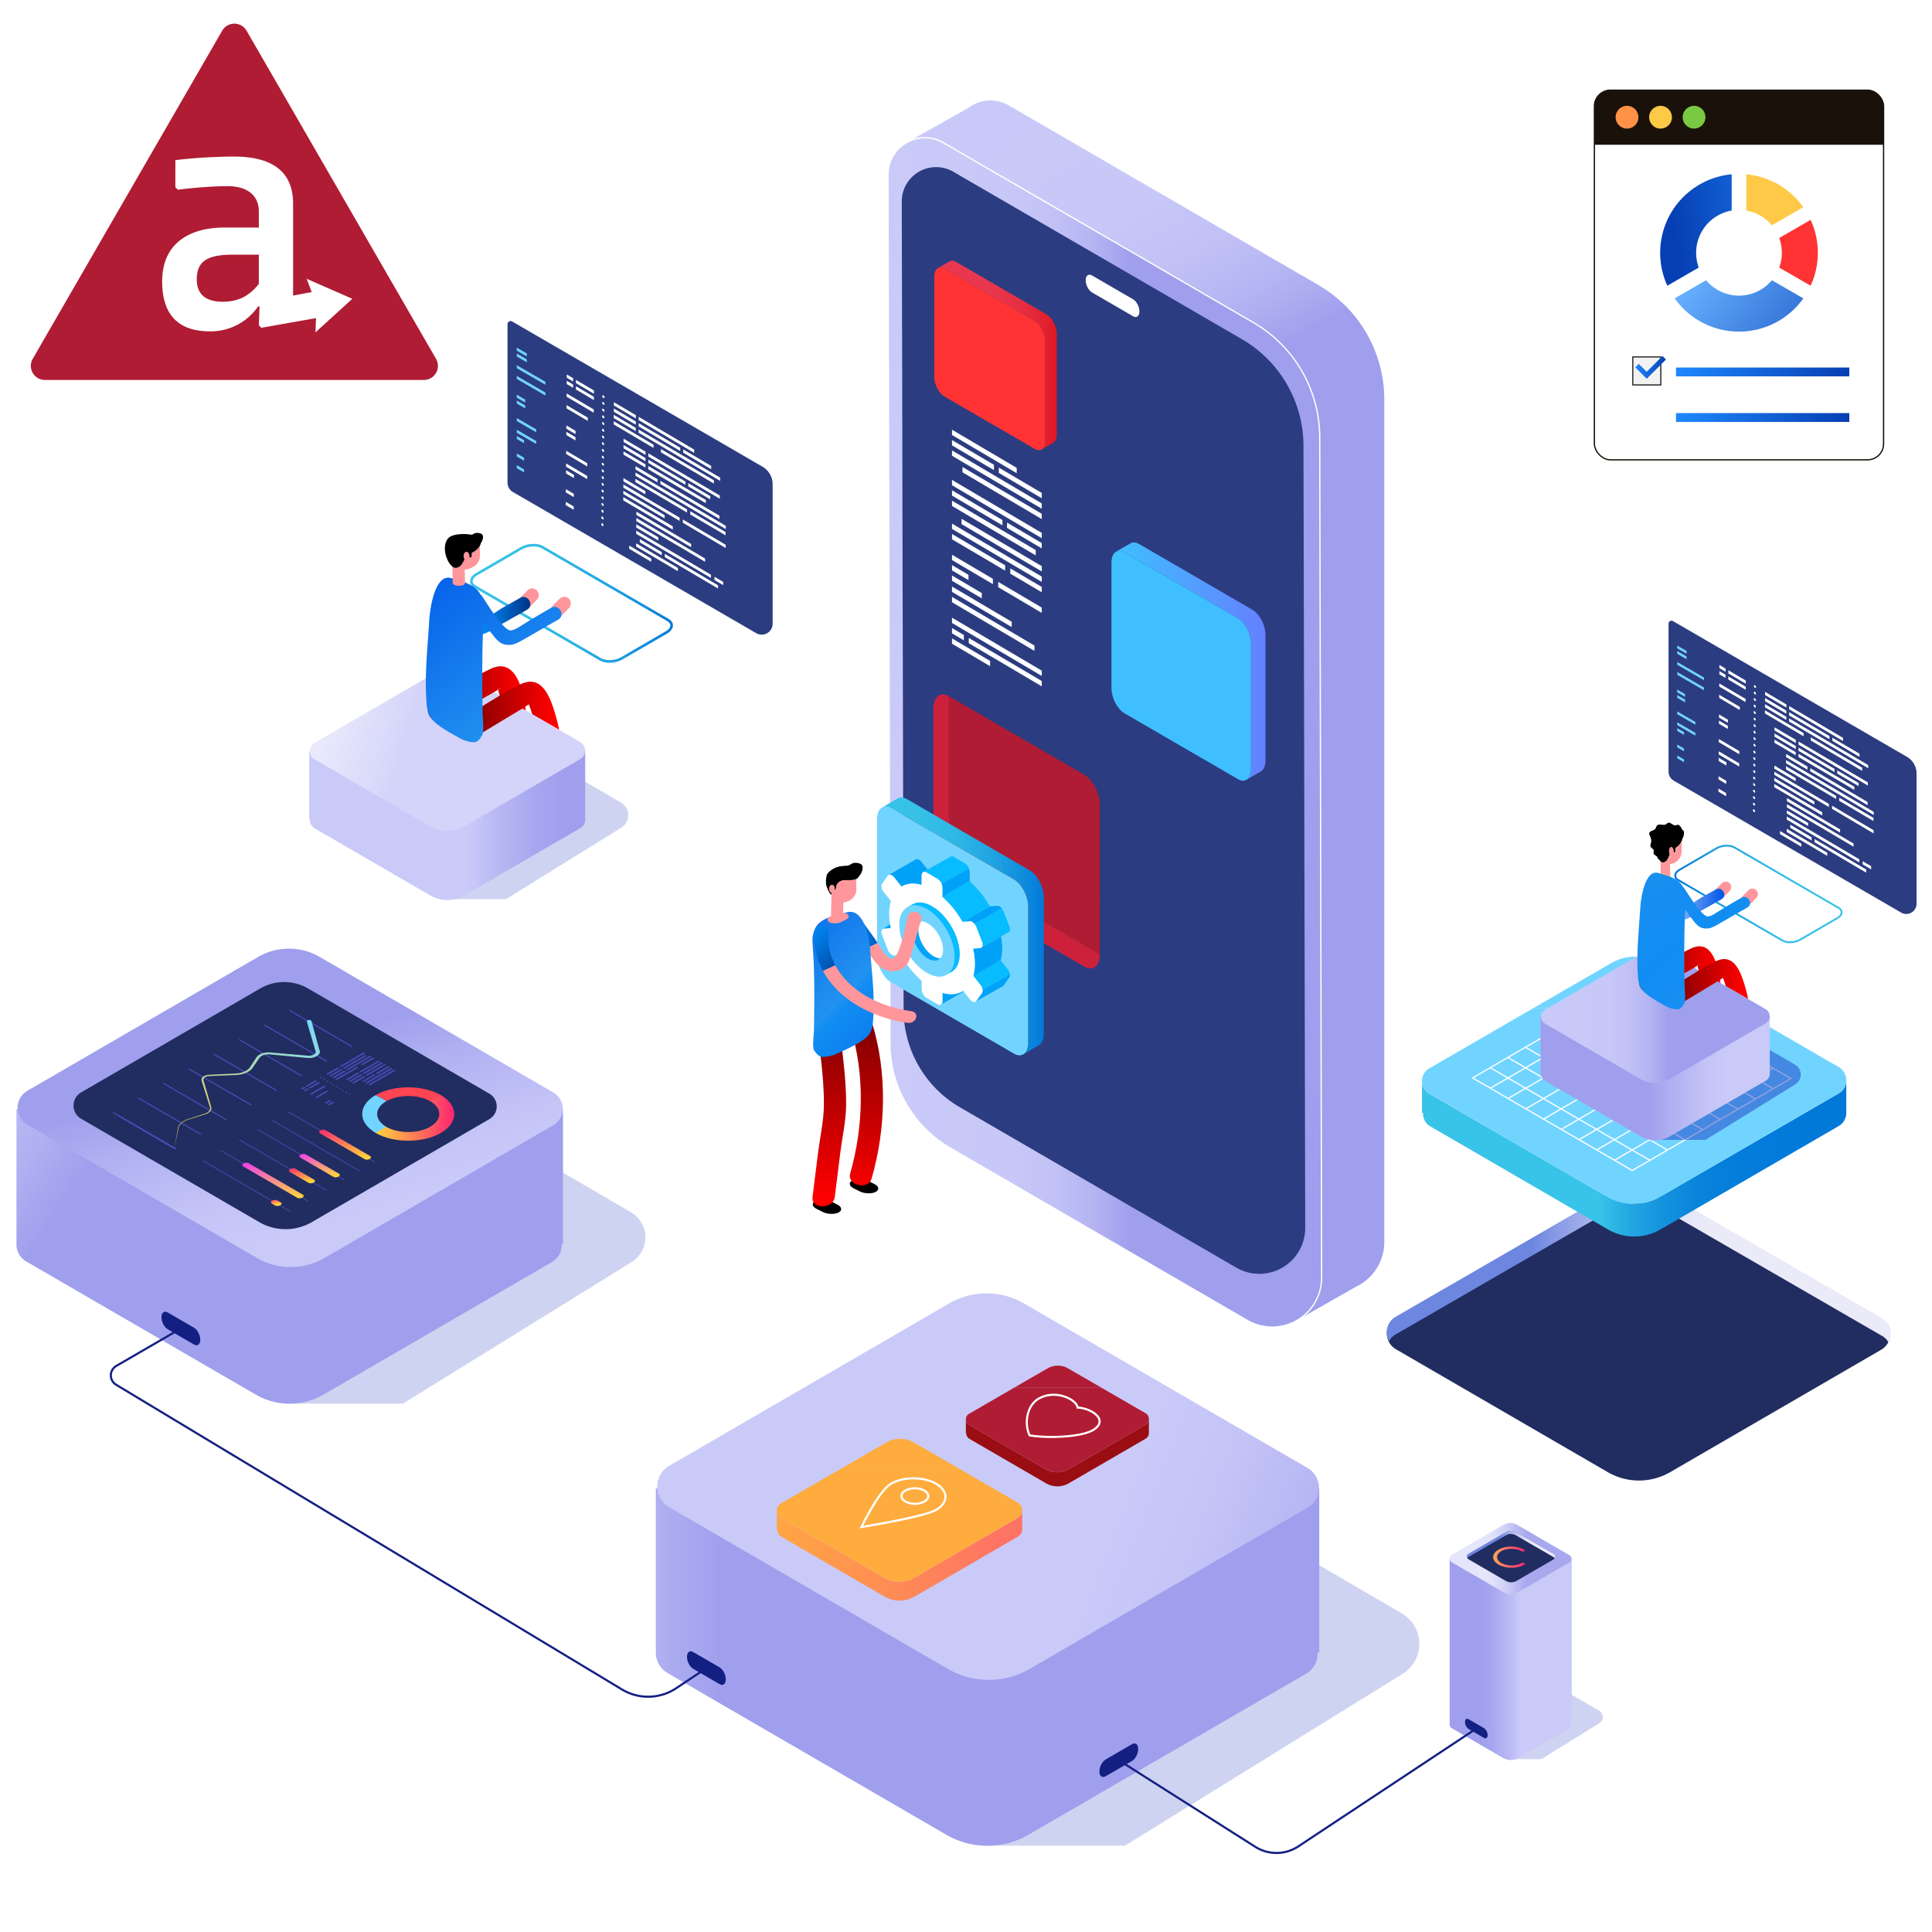 <svg id="Layer_1" data-name="Layer 1" xmlns="http://www.w3.org/2000/svg" xmlns:xlink="http://www.w3.org/1999/xlink" viewBox="0 0 1500 1500"><defs><style>.cls-1{mask:url(#mask);filter:url(#luminosity-noclip-2);}.cls-2{mix-blend-mode:multiply;fill:url(#Áåçûìÿííûé_ãðàäèåíò_14);}.cls-3,.cls-55{fill:#0c25ba;}.cls-3{opacity:0.2;}.cls-4{fill:url(#Áåçûìÿííûé_ãðàäèåíò_8);}.cls-5{fill:url(#linear-gradient);}.cls-6{fill:url(#linear-gradient-2);}.cls-7{fill:url(#Áåçûìÿííûé_ãðàäèåíò_7);}.cls-8{fill:url(#Áåçûìÿííûé_ãðàäèåíò_377);}.cls-9{fill:#ff969b;}.cls-10{fill:url(#linear-gradient-3);}.cls-11{fill:url(#linear-gradient-4);}.cls-12{fill:url(#linear-gradient-5);}.cls-13{fill:#ffab83;}.cls-14{fill:#2c3c80;}.cls-15{fill:#71d4ff;}.cls-16{fill:url(#linear-gradient-6);}.cls-17{fill:url(#linear-gradient-7);}.cls-18{fill:url(#linear-gradient-8);}.cls-19{fill:#f1f5fc;}.cls-20,.cls-66{fill:#fff;}.cls-21{fill:#212d60;}.cls-22{fill:#474ab6;}.cls-23{fill:url(#Áåçûìÿííûé_ãðàäèåíò_379);}.cls-24{fill:url(#Áåçûìÿííûé_ãðàäèåíò_2701);}.cls-25{fill:#fc4452;}.cls-26{fill:url(#Áåçûìÿííûé_ãðàäèåíò_2699);}.cls-27{fill:url(#Áåçûìÿííûé_ãðàäèåíò_2701-2);}.cls-28{fill:url(#Áåçûìÿííûé_ãðàäèåíò_2699-2);}.cls-29{fill:url(#Áåçûìÿííûé_ãðàäèåíò_2701-3);}.cls-30{fill:url(#Áåçûìÿííûé_ãðàäèåíò_2701-4);}.cls-31{fill:url(#linear-gradient-9);}.cls-32{fill:url(#linear-gradient-10);}.cls-33{fill:url(#Áåçûìÿííûé_ãðàäèåíò_22);}.cls-34{fill:url(#Áåçûìÿííûé_ãðàäèåíò_2642);}.cls-35{fill:url(#Áåçûìÿííûé_ãðàäèåíò_22-2);}.cls-36{fill:url(#Áåçûìÿííûé_ãðàäèåíò_389);}.cls-37{mask:url(#mask-2);}.cls-38{fill:url(#Áåçûìÿííûé_ãðàäèåíò_384);}.cls-39{fill:url(#linear-gradient-11);}.cls-40{stroke:#fff;fill:url(#linear-gradient-12);}.cls-40,.cls-66{stroke-miterlimit:10;}.cls-41{fill:url(#Áåçûìÿííûé_ãðàäèåíò_4);}.cls-42{fill:#3fbfff;}.cls-43{fill:#cc203b;}.cls-44{fill:#b01c33;}.cls-45{fill:url(#Áåçûìÿííûé_ãðàäèåíò_377-2);}.cls-46{fill:#00a2f8;}.cls-47{fill:#07bcff;}.cls-48{fill:url(#Áåçûìÿííûé_ãðàäèåíò_6);}.cls-49{fill:#f33;}.cls-50{fill:url(#Áåçûìÿííûé_ãðàäèåíò_9);}.cls-51{fill:url(#linear-gradient-13);}.cls-52{fill:url(#Áåçûìÿííûé_ãðàäèåíò_5);}.cls-53{fill:#ffac3f;}.cls-54{fill:#9a0e13;}.cls-55{opacity:0.43;}.cls-56{fill:url(#Áåçûìÿííûé_ãðàäèåíò_10);}.cls-57{fill:url(#linear-gradient-14);}.cls-58{fill:url(#Áåçûìÿííûé_ãðàäèåíò_377-3);}.cls-59{fill:url(#Áåçûìÿííûé_ãðàäèåíò_3);}.cls-60{fill:url(#linear-gradient-15);}.cls-61{fill:url(#linear-gradient-16);}.cls-62{fill:url(#linear-gradient-17);}.cls-63{fill:url(#linear-gradient-18);}.cls-64{fill:url(#linear-gradient-19);}.cls-65{fill:#141f82;}.cls-66{stroke:#1a120a;}.cls-67{fill:#1a120a;}.cls-68{fill:#ff9247;}.cls-69{fill:#ffc948;}.cls-70{fill:#7ac943;}.cls-71{fill:url(#linear-gradient-20);}.cls-72{fill:url(#linear-gradient-21);}.cls-73{fill:url(#linear-gradient-22);}.cls-74{fill:url(#linear-gradient-23);}.cls-75{fill:#f2f2f2;}.cls-76{fill:url(#linear-gradient-24);}.cls-77{fill:url(#linear-gradient-25);}.cls-78{fill:url(#linear-gradient-26);}.cls-79{fill:url(#linear-gradient-27);}.cls-80{fill:url(#linear-gradient-28);}.cls-81{fill:url(#linear-gradient-29);}.cls-82{filter:url(#luminosity-noclip);}</style><filter id="luminosity-noclip" x="1103.502" y="-8942" width="328.657" height="32766" filterUnits="userSpaceOnUse" color-interpolation-filters="sRGB"><feFlood flood-color="#fff" result="bg"/><feBlend in="SourceGraphic" in2="bg"/></filter><mask id="mask" x="1103.502" y="-8942" width="328.657" height="32766" maskUnits="userSpaceOnUse"><g class="cls-82"/></mask><linearGradient id="Áåçûìÿííûé_ãðàäèåíò_14" x1="1267.83" y1="827.234" x2="1267.83" y2="1167.746" gradientUnits="userSpaceOnUse"><stop offset="0"/><stop offset="0.064" stop-color="#080808"/><stop offset="0.161" stop-color="#1d1d1d"/><stop offset="0.279" stop-color="#404040"/><stop offset="0.415" stop-color="#707070"/><stop offset="0.564" stop-color="#aeaeae"/><stop offset="0.724" stop-color="#f8f8f8"/><stop offset="0.738" stop-color="#fff"/></linearGradient><linearGradient id="Áåçûìÿííûé_ãðàäèåíò_8" x1="-123.863" y1="690.077" x2="248.804" y2="933.41" gradientUnits="userSpaceOnUse"><stop offset="0.292" stop-color="#cacaf9"/><stop offset="0.39" stop-color="#c3c3f7"/><stop offset="0.529" stop-color="#b0b0f2"/><stop offset="0.627" stop-color="#9f9fed"/></linearGradient><linearGradient id="linear-gradient" x1="289.206" y1="1065.426" x2="165.873" y2="670.093" xlink:href="#Áåçûìÿííûé_ãðàäèåíò_8"/><linearGradient id="linear-gradient-2" x1="-1506.493" y1="641.022" x2="-1284.845" y2="641.022" gradientTransform="matrix(-1, 0, 0, 1, -1003.854, 0)" gradientUnits="userSpaceOnUse"><stop offset="0.292" stop-color="#9f9fed"/><stop offset="0.39" stop-color="#a6a6ef"/><stop offset="0.529" stop-color="#b9b9f4"/><stop offset="0.627" stop-color="#cacaf9"/></linearGradient><linearGradient id="Áåçûìÿííûé_ãðàäèåíò_7" x1="126.521" y1="518.751" x2="427.854" y2="606.084" gradientUnits="userSpaceOnUse"><stop offset="0.292" stop-color="#f1f1fd"/><stop offset="0.419" stop-color="#eaeafc"/><stop offset="0.6" stop-color="#d7d7fa"/><stop offset="0.627" stop-color="#d4d4fa"/></linearGradient><linearGradient id="Áåçûìÿííûé_ãðàäèåíò_377" x1="364.967" y1="468.409" x2="522.469" y2="468.409" gradientUnits="userSpaceOnUse"><stop offset="0" stop-color="#38c3e8"/><stop offset="0.254" stop-color="#35c0e7"/><stop offset="0.477" stop-color="#2db5e5"/><stop offset="0.689" stop-color="#20a3e1"/><stop offset="0.893" stop-color="#0d8adc"/><stop offset="1" stop-color="#0179d9"/></linearGradient><linearGradient id="linear-gradient-3" x1="-1441.196" y1="472.852" x2="-1369.355" y2="472.852" gradientTransform="matrix(-1, 0, 0, 1, -1029.403, 0)" gradientUnits="userSpaceOnUse"><stop offset="0" stop-color="#003286"/><stop offset="0.286" stop-color="#0065c8"/><stop offset="0.476" stop-color="#0083f0"/><stop offset="0.502" stop-color="#0085f2"/><stop offset="1" stop-color="#003286"/></linearGradient><linearGradient id="linear-gradient-4" x1="-1437.64" y1="538.867" x2="-1361.6" y2="538.867" gradientTransform="matrix(-1, 0, 0, 1, -1029.403, 0)" gradientUnits="userSpaceOnUse"><stop offset="0.062" stop-color="red"/><stop offset="1" stop-color="#690000"/></linearGradient><linearGradient id="linear-gradient-5" x1="386.768" y1="534.661" x2="389.588" y2="534.661" gradientTransform="matrix(1, 0, 0, 1, 0, 0)" xlink:href="#linear-gradient-4"/><linearGradient id="linear-gradient-6" x1="410.54" y1="546.604" x2="412.167" y2="546.604" gradientTransform="matrix(1, 0, 0, 1, 0, 0)" xlink:href="#linear-gradient-4"/><linearGradient id="linear-gradient-7" x1="-1463.515" y1="551.837" x2="-1382.762" y2="551.837" xlink:href="#linear-gradient-4"/><linearGradient id="linear-gradient-8" x1="317.899" y1="433.782" x2="518.566" y2="679.116" gradientUnits="userSpaceOnUse"><stop offset="0" stop-color="#0057e8"/><stop offset="0.149" stop-color="#0b6beb"/><stop offset="0.476" stop-color="#2292f0"/><stop offset="0.484" stop-color="#1b90f1"/><stop offset="0.502" stop-color="#118df2"/><stop offset="1" stop-color="#0057e8"/></linearGradient><linearGradient id="Áåçûìÿííûé_ãðàäèåíò_379" x1="2489.959" y1="1323.243" x2="2630.291" y2="1323.243" gradientTransform="matrix(1, -0.577, 0.866, 0.5, -3520.341, 1657.737)" gradientUnits="userSpaceOnUse"><stop offset="0" stop-color="#ffd33f"/><stop offset="1" stop-color="#7adaf9"/></linearGradient><linearGradient id="Áåçûìÿííûé_ãðàäèåíò_2701" x1="291.262" y1="867.83" x2="352.685" y2="867.83" gradientUnits="userSpaceOnUse"><stop offset="0" stop-color="#ffd33f"/><stop offset="1" stop-color="#fd256f"/></linearGradient><linearGradient id="Áåçûìÿííûé_ãðàäèåíò_2699" x1="4521.339" y1="2009.111" x2="4521.339" y2="1955.563" gradientTransform="matrix(1.5, -0.289, 0.866, 0.5, -8286.767, 1230.697)" gradientUnits="userSpaceOnUse"><stop offset="0" stop-color="#ffd33f"/><stop offset="1" stop-color="#ed3bef"/></linearGradient><linearGradient id="Áåçûìÿííûé_ãðàäèåíò_2701-2" x1="4573.449" y1="1979.215" x2="4573.449" y2="1934.234" gradientTransform="matrix(1.5, -0.289, 0.866, 0.5, -8286.767, 1230.697)" xlink:href="#Áåçûìÿííûé_ãðàäèåíò_2701"/><linearGradient id="Áåçûìÿííûé_ãðàäèåíò_2699-2" x1="4549.452" y1="1992.789" x2="4549.452" y2="1958.087" xlink:href="#Áåçûìÿííûé_ãðàäèåíò_2699"/><linearGradient id="Áåçûìÿííûé_ãðàäèåíò_2701-3" x1="4507.528" y1="2013.102" x2="4507.528" y2="2005.242" gradientTransform="matrix(1.5, -0.289, 0.866, 0.5, -8286.767, 1230.697)" xlink:href="#Áåçûìÿííûé_ãðàäèåíò_2701"/><linearGradient id="Áåçûìÿííûé_ãðàäèåíò_2701-4" x1="4535.765" y1="1994.162" x2="4535.765" y2="1972.539" gradientTransform="matrix(1.5, -0.289, 0.866, 0.5, -8286.767, 1230.697)" xlink:href="#Áåçûìÿííûé_ãðàäèåíò_2701"/><linearGradient id="linear-gradient-9" x1="1124.026" y1="1288.175" x2="1218.82" y2="1288.175" gradientTransform="translate(-2.516)" xlink:href="#linear-gradient-2"/><linearGradient id="linear-gradient-10" x1="1125.559" y1="1210.08" x2="1220.116" y2="1210.08" gradientUnits="userSpaceOnUse"><stop offset="0.292" stop-color="#e5e5fc"/><stop offset="0.369" stop-color="#dedefb"/><stop offset="0.48" stop-color="#cbcbf7"/><stop offset="0.61" stop-color="#adadf0"/><stop offset="0.627" stop-color="#a8a8ef"/></linearGradient><linearGradient id="Áåçûìÿííûé_ãðàäèåíò_22" x1="1209.161" y1="1199.178" x2="1138.586" y2="1199.178" gradientUnits="userSpaceOnUse"><stop offset="0.292" stop-color="#eaeaf9"/><stop offset="0.34" stop-color="#e3e5f8"/><stop offset="0.408" stop-color="#d0d5f4"/><stop offset="0.49" stop-color="#b1bdee"/><stop offset="0.58" stop-color="#879ae5"/><stop offset="0.627" stop-color="#6d86e0"/></linearGradient><linearGradient id="Áåçûìÿííûé_ãðàäèåíò_2642" x1="1159.311" y1="1208.972" x2="1183.898" y2="1208.972" gradientUnits="userSpaceOnUse"><stop offset="0" stop-color="#fda758"/><stop offset="1" stop-color="#fd256f"/></linearGradient><linearGradient id="Áåçûìÿííûé_ãðàäèåíò_22-2" x1="1443.298" y1="981.349" x2="1037.945" y2="981.349" xlink:href="#Áåçûìÿííûé_ãðàäèåíò_22"/><linearGradient id="Áåçûìÿííûé_ãðàäèåíò_389" x1="-8228.605" y1="899.37" x2="-7887.826" y2="899.37" gradientTransform="translate(9293.242)" gradientUnits="userSpaceOnUse"><stop offset="0.519" stop-color="#38c3e8"/><stop offset="0.522" stop-color="#37c2e8"/><stop offset="0.589" stop-color="#23a7e2"/><stop offset="0.662" stop-color="#1493de"/><stop offset="0.744" stop-color="#0984db"/><stop offset="0.843" stop-color="#037cda"/><stop offset="1" stop-color="#0179d9"/></linearGradient><filter id="luminosity-noclip-2" x="1103.495" y="845.428" width="328.664" height="275.734" filterUnits="userSpaceOnUse" color-interpolation-filters="sRGB"><feFlood flood-color="#fff" result="bg"/><feBlend in="SourceGraphic" in2="bg"/></filter><mask id="mask-2" x="1103.495" y="845.428" width="328.664" height="275.734" maskUnits="userSpaceOnUse"><g class="cls-1"><path class="cls-2" d="M1103.502,845.428v179.746h.091a11.283,11.283,0,0,0,5.623,10.498l137.869,79.989a40.685,40.685,0,0,0,40.858,0l138.327-80.254a11.752,11.752,0,0,0,5.89-10.233V845.428Z"/></g></mask><linearGradient id="Áåçûìÿííûé_ãðàäèåíò_384" x1="1267.827" y1="827.234" x2="1267.827" y2="1167.746" gradientUnits="userSpaceOnUse"><stop offset="0" stop-color="#cad2fc"/><stop offset="0.075" stop-color="#c2d0fc"/><stop offset="0.189" stop-color="#adcbfb"/><stop offset="0.329" stop-color="#8ac3fb"/><stop offset="0.488" stop-color="#5ab7fa"/><stop offset="0.662" stop-color="#1da9f9"/><stop offset="0.738" stop-color="#00a2f8"/></linearGradient><linearGradient id="linear-gradient-11" x1="713.802" y1="62.751" x2="989.458" y2="559.725" gradientUnits="userSpaceOnUse"><stop offset="0" stop-color="#cacaf9"/><stop offset="0.271" stop-color="#c8c8f8"/><stop offset="0.387" stop-color="#c1c1f6"/><stop offset="0.473" stop-color="#b4b4f3"/><stop offset="0.545" stop-color="#a3a3ee"/><stop offset="0.557" stop-color="#9f9fed"/></linearGradient><linearGradient id="linear-gradient-12" x1="689.43" y1="568.675" x2="1026.097" y2="568.675" xlink:href="#linear-gradient-11"/><linearGradient id="Áåçûìÿííûé_ãðàäèåíò_4" x1="866.672" y1="513.219" x2="982.527" y2="513.219" gradientUnits="userSpaceOnUse"><stop offset="0" stop-color="#3fbfff"/><stop offset="1" stop-color="#6480ff"/></linearGradient><linearGradient id="Áåçûìÿííûé_ãðàäèåíò_377-2" x1="685.018" y1="718.791" x2="810.423" y2="718.791" xlink:href="#Áåçûìÿííûé_ãðàäèåíò_377"/><linearGradient id="Áåçûìÿííûé_ãðàäèåíò_6" x1="749.613" y1="275.644" x2="841.74" y2="275.644" gradientUnits="userSpaceOnUse"><stop offset="0" stop-color="#e8384f"/><stop offset="0.248" stop-color="#e7364c"/><stop offset="0.466" stop-color="#e52e41"/><stop offset="0.673" stop-color="#e2212f"/><stop offset="0.872" stop-color="#dd0f16"/><stop offset="1" stop-color="#d90101"/></linearGradient><linearGradient id="Áåçûìÿííûé_ãðàäèåíò_9" x1="224.745" y1="1294.282" x2="757.593" y2="1294.282" gradientTransform="translate(1.5)" xlink:href="#Áåçûìÿííûé_ãðàäèåíò_8"/><linearGradient id="linear-gradient-13" x1="667.387" y1="1115.295" x2="1333.387" y2="1377.295" xlink:href="#Áåçûìÿííûé_ãðàäèåíò_8"/><linearGradient id="Áåçûìÿííûé_ãðàäèåíò_5" x1="-8202.036" y1="1207.635" x2="-8004.972" y2="1207.635" gradientTransform="translate(8782.378)" gradientUnits="userSpaceOnUse"><stop offset="0" stop-color="#ffac3f"/><stop offset="1" stop-color="#ff7364"/></linearGradient><linearGradient id="Áåçûìÿííûé_ãðàäèåíò_10" x1="6717.864" y1="837.454" x2="6901.983" y2="837.454" gradientTransform="matrix(-1, 0, 0, 1, 8113.206, 0)" xlink:href="#Áåçûìÿííûé_ãðàäèåíò_8"/><linearGradient id="linear-gradient-14" x1="1196.429" y1="789.049" x2="1373.964" y2="789.049" xlink:href="#linear-gradient-11"/><linearGradient id="Áåçûìÿííûé_ãðàäèåíò_377-3" x1="6657.125" y1="694.07" x2="6787.736" y2="694.07" gradientTransform="matrix(-1, 0, 0, 1, 8087.658, 0)" xlink:href="#Áåçûìÿííûé_ãðàäèåíò_377"/><linearGradient id="Áåçûìÿííûé_ãðàäèåíò_3" x1="6748.95" y1="697.758" x2="6808.627" y2="697.758" gradientTransform="matrix(-1, 0, 0, 1, 8087.658, 0)" gradientUnits="userSpaceOnUse"><stop offset="0.011" stop-color="#0057e8"/><stop offset="1" stop-color="#ecf6fe"/></linearGradient><linearGradient id="linear-gradient-15" x1="6751.904" y1="752.596" x2="6815.069" y2="752.596" gradientTransform="matrix(-1, 0, 0, 1, 8087.658, 0)" xlink:href="#linear-gradient-4"/><linearGradient id="linear-gradient-16" x1="1317.92" y1="749.102" x2="1320.262" y2="749.102" gradientTransform="matrix(1, 0, 0, 1, 0, 0)" xlink:href="#linear-gradient-4"/><linearGradient id="linear-gradient-17" x1="1337.667" y1="759.023" x2="1339.017" y2="759.023" gradientTransform="matrix(1, 0, 0, 1, 0, 0)" xlink:href="#linear-gradient-4"/><linearGradient id="linear-gradient-18" x1="6730.41" y1="763.37" x2="6797.491" y2="763.37" gradientTransform="matrix(-1, 0, 0, 1, 8087.658, 0)" xlink:href="#linear-gradient-4"/><linearGradient id="linear-gradient-19" x1="1222.13" y1="618.854" x2="1412.179" y2="849.755" gradientUnits="userSpaceOnUse"><stop offset="0" stop-color="#2292f0"/><stop offset="0.476" stop-color="#118df2"/><stop offset="0.502" stop-color="#138ef2"/><stop offset="1" stop-color="#2292f0"/></linearGradient><linearGradient id="linear-gradient-20" x1="1413.249" y1="163.837" x2="1300.11" y2="181.537" gradientUnits="userSpaceOnUse"><stop offset="0" stop-color="#1f88fd"/><stop offset="1" stop-color="#063fb3"/></linearGradient><linearGradient id="linear-gradient-21" x1="1323.142" y1="211.15" x2="1439.751" y2="305.895" gradientUnits="userSpaceOnUse"><stop offset="0" stop-color="#65adfd"/><stop offset="1" stop-color="#063fb3"/></linearGradient><linearGradient id="linear-gradient-22" x1="1301.231" y1="288.781" x2="1435.808" y2="288.781" xlink:href="#linear-gradient-20"/><linearGradient id="linear-gradient-23" x1="1301.231" y1="324.15" x2="1435.808" y2="324.15" xlink:href="#linear-gradient-20"/><linearGradient id="linear-gradient-24" x1="1269.622" y1="285.237" x2="1293.466" y2="285.237" xlink:href="#linear-gradient-20"/><linearGradient id="linear-gradient-25" x1="643.334" y1="941.82" x2="645.203" y2="769.871" gradientTransform="matrix(1, 0, 0, 1, 0, 0)" xlink:href="#linear-gradient-4"/><linearGradient id="linear-gradient-26" x1="671.564" y1="942.084" x2="673.434" y2="770.139" gradientTransform="matrix(1, 0, 0, 1, 0, 0)" xlink:href="#linear-gradient-4"/><linearGradient id="linear-gradient-27" x1="627.201" y1="695.664" x2="699.701" y2="745.664" gradientTransform="matrix(1, 0, 0, 1, 0, 0)" xlink:href="#linear-gradient-3"/><linearGradient id="linear-gradient-28" x1="580.006" y1="696.428" x2="742.506" y2="853.678" xlink:href="#linear-gradient-8"/><linearGradient id="linear-gradient-29" x1="594.158" y1="695.271" x2="663.658" y2="758.021" gradientTransform="matrix(1, 0, 0, 1, 0, 0)" xlink:href="#linear-gradient-3"/></defs><title>Appcelerator Titanium</title><path class="cls-3" d="M482.141,623.151,392.012,570.581a28.631,28.631,0,0,0-28.81-.033L277.083,646.142l72.156,51.892h43.634l89.521-55.4A11.38,11.38,0,0,0,482.141,623.151Z"/><path class="cls-3" d="M489.921,941.22,311.161,836.956a56.786,56.786,0,0,0-57.14-.065l-228.95,132.83L226.328,1089.74h86.542L490.422,979.863A22.571,22.571,0,0,0,489.921,941.22Z"/><path class="cls-4" d="M12.771,861.19v105.009a15.136,15.136,0,0,0,7.587,13.18l178.174,103.372a52.404,52.404,0,0,0,52.628,0L428.743,979.722a14.535,14.535,0,0,0,7.244-13.522h1.101V861.19Z"/><path class="cls-5" d="M199.404,976.622,21.229,873.25a15.252,15.252,0,0,1,0-26.352l179.143-103.935a47.652,47.652,0,0,1,47.854,0L429.614,848.2a14.696,14.696,0,0,1,0,25.393L252.03,976.622A52.404,52.404,0,0,1,199.404,976.622Z"/><path class="cls-6" d="M454.349,583.294v53.025a7.644,7.644,0,0,1-3.831,6.655l-89.97,52.198a26.463,26.463,0,0,1-26.575,0l-89.672-52.025a7.34,7.34,0,0,1-3.658-6.828h-.555V583.294Z"/><path class="cls-7" d="M360.444,641.582l89.97-52.199a7.701,7.701,0,0,0,0-13.307l-90.459-52.482a24.062,24.062,0,0,0-24.164,0l-91.593,53.14a7.421,7.421,0,0,0,0,12.822l89.672,52.025A26.462,26.462,0,0,0,360.444,641.582Z"/><path class="cls-8" d="M473.308,514.541a15.735,15.735,0,0,1-7.768-1.824l-97.182-56.382c-2.185-1.271-3.391-3.072-3.391-5.078,0-2.345,1.673-4.667,4.589-6.357l34.651-20.105c5.296-3.064,13.064-3.38,17.689-.694l97.182,56.39c2.184,1.271,3.391,3.072,3.391,5.078,0,2.337-1.674,4.659-4.589,6.349L483.23,512.022A20.247,20.247,0,0,1,473.308,514.541Zm-6.762-3.577c3.984,2.314,11.021,1.998,15.677-.695l34.651-20.105c2.275-1.319,3.584-2.993,3.584-4.596,0-1.271-.825-2.424-2.385-3.325L420.89,425.854c-3.984-2.314-11.021-1.998-15.677.695L370.562,446.654c-2.275,1.319-3.584,3.001-3.584,4.604,0,1.271.825,2.424,2.385,3.324Z"/><path class="cls-9" d="M434.458,464.901a5.125,5.125,0,0,1,7.253-.031,5.186,5.186,0,0,1,.031,7.288l-5.727,5.806a5.126,5.126,0,0,1-7.253.032,5.188,5.188,0,0,1-.031-7.289Z"/><path class="cls-9" d="M409.522,458.371a5.126,5.126,0,0,1,7.253-.032,5.187,5.187,0,0,1,.032,7.289l-5.728,5.805a5.127,5.127,0,0,1-7.253.032,5.187,5.187,0,0,1-.031-7.288Z"/><path class="cls-10" d="M409.195,473.39q-9.662,5.464-19.325,10.929c-5.53,3.128-12.798,8.945-19.553,8.643-8.08-.361-11.846-7.68-15.964-13.504q-6.716-9.499-13.431-18.999c-3.962-5.604,5.236-10.936,9.162-5.381q4.959,7.015,9.918,14.03c2.869,4.058,7.011,13.879,12.916,12.563,5.53-1.233,12.089-6.837,17.006-9.618q6.958-3.935,13.914-7.869c5.959-3.37,11.313,5.838,5.356,9.207Z"/><path class="cls-11" d="M381.116,519.221c-15.378,7.189-29.967,16.927-44.759,25.281-9.535,5.386-.968,20.118,8.569,14.732q19.373-10.942,38.746-21.884c.858-.484,1.968-1.314,3.098-2.036.057-.718.741-.975,2.82-1.307a8.267,8.267,0,0,0-2.82,1.307,19.053,19.053,0,0,0,.854,3.497c.085.345.148.695.232,1.041l20.383,11.747C405.51,529.734,398.136,511.262,381.116,519.221Z"/><path class="cls-12" d="M386.768,535.314a8.267,8.267,0,0,1,2.82-1.307C387.509,534.34,386.826,534.596,386.768,535.314Z"/><path class="cls-13" d="M361.492,456.509c2.022-1.173,1.766-3.242-.569-4.596l-3.013-1.748c-2.335-1.355-5.9-1.503-7.922-.33-2.022,1.173-1.766,3.242.569,4.596l3.013,1.748C355.905,457.534,359.47,457.682,361.492,456.509Z"/><path class="cls-14" d="M398.281,382.032l188.847,109.565a8.498,8.498,0,0,0,12.747-7.396V376.048a15.824,15.824,0,0,0-7.866-13.692L397.671,249.606a2.427,2.427,0,0,0-3.64,2.112V374.635A8.549,8.549,0,0,0,398.281,382.032Z"/><polygon class="cls-15" points="423.427 296.416 401.231 283.538 401.231 285.858 423.427 298.735 423.427 296.416"/><polygon class="cls-15" points="423.427 304.762 401.231 291.884 401.231 294.204 423.427 307.083 423.427 304.762"/><polygon class="cls-15" points="401.231 269.934 401.231 272.254 408.993 276.758 408.993 274.437 401.231 269.934"/><polygon class="cls-15" points="401.231 274.469 401.231 276.789 408.993 281.292 408.993 278.972 401.231 274.469"/><polygon class="cls-15" points="401.231 306.45 401.231 308.771 407.747 312.551 407.747 310.231 401.231 306.45"/><polygon class="cls-15" points="401.231 310.985 401.231 313.305 407.747 317.086 407.747 314.765 401.231 310.985"/><polygon class="cls-15" points="401.231 324.588 401.231 326.908 416.274 335.637 416.274 333.316 401.231 324.588"/><polygon class="cls-15" points="401.231 333.658 401.231 335.978 416.274 344.706 416.274 342.386 401.231 333.658"/><polygon class="cls-15" points="401.231 338.492 401.231 340.812 406.884 344.092 406.884 341.772 401.231 338.492"/><polygon class="cls-15" points="401.231 352.095 401.231 354.415 406.884 357.696 406.884 355.375 401.231 352.095"/><polygon class="cls-15" points="401.231 361.165 401.231 363.485 406.884 366.765 406.884 364.445 401.231 361.165"/><path class="cls-16" d="M410.552,546.928a6.322,6.322,0,0,1,1.615-.649C410.884,546.554,410.462,546.473,410.552,546.928Z"/><path class="cls-17" d="M357.131,558.869c10.321-6.07,20.555-12.724,30.993-18.862,5.199-3.055,10.434-6.017,15.784-8.642,16.834-8.259,23.212,9.882,27.044,22.583,1.254,4.157,2.27,8.35,3.16,12.563l-20.879-12.035c-.504-1.521-.948-3.065-1.499-4.572-.658-1.803-1.106-2.583-1.183-2.975a6.33,6.33,0,0,1,1.615-.65c-1.282.276-1.705.195-1.615.65-1.526.821-3.134,2.142-4.358,2.863-.184.107-.355.21-.538.319-13.273,7.816-25.085,15.191-38.4,23.019C357.806,578.686,347.695,564.416,357.131,558.869Z"/><path class="cls-18" d="M333.273,481.745c.782-12.982,5.439-36.282,16.873-32.944,10.418,3.044,19.071,5.277,23.121,13.1a5.363,5.363,0,0,1,.957.906c3.306,4.678,16.928,27.909,22.834,26.593,5.412-1.207,4.856-2.746,30.92-17.486,5.959-3.371,11.313,5.838,5.356,9.207-30.687,17.353-32.603,19.853-38.878,19.571-6.609-.294-9.214-3.533-19.092-17.746-.562,10.085-1.338,29.016-.688,70.508.053,3.346,1.381,14.643-.366,17.43-1.952,3.113-3.324,5.499-6.824,5.363a23.071,23.071,0,0,1-10.085-2.903c-25.516-13.962-25.738-16.747-26.541-32.739C329.878,521.017,332.093,501.327,333.273,481.745Z"/><path class="cls-9" d="M368.494,427.958c-.732.447-1.49.874-2.244,1.305V431.797a1.111,1.111,0,0,1-1.206.973,1.363,1.363,0,0,1-.705-.202,4.868,4.868,0,0,0,.071-.793c0-1.835-.997-3.322-2.226-3.322-1.229,0-2.226,1.487-2.226,3.322a4.163,4.163,0,0,0,.735,2.452,37.529,37.529,0,0,1-2.277,4.084c-1.322,1.793-3.954,3.216-6.127,2.264a5.194,5.194,0,0,1-1.077-.689q.157,6.277.314,12.555c.08,3.165,9.62,3.174,9.54,0q-.128-5.122-.256-10.245c6.603-.49,11.777-4.967,11.777-10.422v-8.117A12.153,12.153,0,0,1,368.494,427.958Z"/><path d="M352.288,440.575c2.173.952,4.805-.471,6.127-2.264a37.529,37.529,0,0,0,2.277-4.084,4.163,4.163,0,0,1-.735-2.452c0-1.835.997-3.322,2.226-3.322,1.229,0,2.226,1.487,2.226,3.322a4.868,4.868,0,0,1-.071.793,1.356,1.356,0,0,0,.698.202,1.114,1.114,0,0,0,1.214-.973V429.263c.754-.431,1.512-.858,2.244-1.305a12.153,12.153,0,0,0,4.093-4.301,7.397,7.397,0,0,0,.771-2.053,8.287,8.287,0,0,0,1.649-4.932,2.683,2.683,0,0,0-.409-1.4c-.678-.989-2.286-1.417-3.773-1.508a5.864,5.864,0,0,0-1.588.076,13.332,13.332,0,0,0-2.852,1.373c-6.536-1.246-16.243-.668-18.927,3.308-4.752,7.037-.342,18.135,3.755,21.367A5.194,5.194,0,0,0,352.288,440.575Z"/><path class="cls-19" d="M712.291,794.016l.636-.358c-.207.122-.405.257-.599.398Z"/><path d="M661.879,916.44c3.127-1.572,8.639-1.373,12.25.442l4.762,2.394c3.61,1.815,4.006,4.587.88,6.158-3.127,1.572-8.64,1.373-12.25-.442l-4.762-2.393C659.148,920.783,658.752,918.012,661.879,916.44Z"/><path d="M633.113,932.408c3.127-1.572,8.639-1.373,12.25.442l4.761,2.394c3.611,1.815,4.006,4.587.879,6.158-3.127,1.572-8.639,1.373-12.25-.442l-4.761-2.393C630.382,936.752,629.986,933.98,633.113,932.408Z"/><path class="cls-9" d="M708.961,780.862a5.795,5.795,0,0,1,7.374.01,4.149,4.149,0,0,1-.011,6.421l-5.857,5.084a5.795,5.795,0,0,1-7.374-.01,4.149,4.149,0,0,1,.012-6.421Z"/><path class="cls-20" d="M468.47,309.008a1.94,1.94,0,0,1-.868-1.522c.005-.555.4-.773.884-.488a1.941,1.941,0,0,1,.868,1.522C469.348,309.075,468.953,309.294,468.47,309.008Z"/><path class="cls-20" d="M468.43,314.224a1.94,1.94,0,0,1-.868-1.522c.005-.554.4-.774.884-.488a1.941,1.941,0,0,1,.868,1.522C469.308,314.291,468.913,314.509,468.43,314.224Z"/><path class="cls-20" d="M468.39,319.44a1.94,1.94,0,0,1-.868-1.522c.004-.555.399-.774.883-.488a1.939,1.939,0,0,1,.868,1.522C469.268,319.507,468.873,319.725,468.39,319.44Z"/><path class="cls-20" d="M468.349,324.656a1.941,1.941,0,0,1-.868-1.522c.004-.555.399-.773.883-.488a1.937,1.937,0,0,1,.867,1.522C469.228,324.723,468.833,324.941,468.349,324.656Z"/><path class="cls-20" d="M468.309,329.872a1.941,1.941,0,0,1-.868-1.522c.004-.555.4-.773.883-.488a1.941,1.941,0,0,1,.868,1.522C469.188,329.939,468.793,330.158,468.309,329.872Z"/><path class="cls-20" d="M468.269,335.088a1.941,1.941,0,0,1-.868-1.522c.004-.555.399-.774.883-.488a1.941,1.941,0,0,1,.868,1.522C469.148,335.155,468.753,335.373,468.269,335.088Z"/><path class="cls-20" d="M468.229,340.304a1.939,1.939,0,0,1-.867-1.522c.004-.555.399-.774.883-.488a1.94,1.94,0,0,1,.868,1.522C469.108,340.371,468.713,340.59,468.229,340.304Z"/><path class="cls-20" d="M468.19,345.52a1.938,1.938,0,0,1-.868-1.522c.004-.555.399-.774.883-.488a1.94,1.94,0,0,1,.867,1.522C469.068,345.587,468.673,345.806,468.19,345.52Z"/><path class="cls-20" d="M468.15,350.737a1.94,1.94,0,0,1-.868-1.522c.005-.555.4-.774.884-.488a1.941,1.941,0,0,1,.868,1.522C469.028,350.803,468.633,351.022,468.15,350.737Z"/><path class="cls-20" d="M468.109,355.952a1.94,1.94,0,0,1-.868-1.522c.005-.555.4-.774.884-.488a1.941,1.941,0,0,1,.868,1.522C468.988,356.019,468.593,356.238,468.109,355.952Z"/><path class="cls-20" d="M468.067,361.425a1.94,1.94,0,0,1-.867-1.522c.004-.555.399-.774.883-.488a1.94,1.94,0,0,1,.868,1.522C468.946,361.493,468.551,361.711,468.067,361.425Z"/><path class="cls-20" d="M468.027,366.641a1.938,1.938,0,0,1-.868-1.522c.004-.554.399-.774.883-.488a1.941,1.941,0,0,1,.868,1.522C468.906,366.708,468.511,366.927,468.027,366.641Z"/><path class="cls-20" d="M467.987,371.858a1.942,1.942,0,0,1-.868-1.522c.004-.555.399-.774.883-.488a1.939,1.939,0,0,1,.868,1.521C468.866,371.924,468.471,372.143,467.987,371.858Z"/><path class="cls-20" d="M467.947,377.073a1.939,1.939,0,0,1-.868-1.522c.004-.555.399-.774.883-.488a1.941,1.941,0,0,1,.868,1.522C468.826,377.14,468.431,377.359,467.947,377.073Z"/><path class="cls-20" d="M467.907,382.29a1.938,1.938,0,0,1-.868-1.522c.004-.555.399-.774.883-.488a1.941,1.941,0,0,1,.868,1.522C468.786,382.357,468.391,382.575,467.907,382.29Z"/><path class="cls-20" d="M467.868,387.505a1.938,1.938,0,0,1-.868-1.522c.005-.555.399-.774.883-.488a1.94,1.94,0,0,1,.868,1.522C468.746,387.572,468.351,387.791,467.868,387.505Z"/><path class="cls-20" d="M467.828,392.722a1.941,1.941,0,0,1-.868-1.522c.005-.555.4-.773.884-.488a1.94,1.94,0,0,1,.867,1.522C468.706,392.788,468.311,393.007,467.828,392.722Z"/><path class="cls-20" d="M467.787,397.938a1.941,1.941,0,0,1-.868-1.522c.005-.555.4-.774.883-.488a1.938,1.938,0,0,1,.868,1.521C468.666,398.005,468.271,398.223,467.787,397.938Z"/><path class="cls-20" d="M467.747,403.154a1.942,1.942,0,0,1-.868-1.522c.004-.555.4-.774.883-.488a1.939,1.939,0,0,1,.868,1.522C468.626,403.22,468.231,403.439,467.747,403.154Z"/><path class="cls-20" d="M467.707,408.369a1.94,1.94,0,0,1-.867-1.522c.004-.555.399-.774.883-.488a1.939,1.939,0,0,1,.868,1.522C468.586,408.437,468.191,408.655,467.707,408.369Z"/><polygon class="cls-20" points="493.658 324.853 476.6 314.783 476.619 312.268 493.678 322.338 493.658 324.853"/><polygon class="cls-20" points="493.621 329.769 476.562 319.699 476.582 317.183 493.64 327.253 493.621 329.769"/><polygon class="cls-20" points="493.583 334.684 476.525 324.614 476.544 322.1 493.602 332.169 493.583 334.684"/><polygon class="cls-20" points="507.395 347.776 476.487 329.53 476.506 327.015 507.414 345.261 507.395 347.776"/><polygon class="cls-20" points="501.196 353.206 484.138 343.136 484.157 340.621 501.215 350.691 501.196 353.206"/><polygon class="cls-20" points="501.158 358.121 484.1 348.051 484.12 345.536 501.177 355.606 501.158 358.121"/><polygon class="cls-20" points="551.414 387.699 534.356 377.629 534.375 375.113 551.433 385.183 551.414 387.699"/><polygon class="cls-20" points="501.12 363.037 484.062 352.967 484.082 350.452 501.14 360.522 501.12 363.037"/><polygon class="cls-20" points="538.964 351.599 495.849 326.147 495.868 323.632 538.983 349.083 538.964 351.599"/><polygon class="cls-20" points="528.128 350.14 495.811 331.062 495.831 328.547 528.147 347.624 528.128 350.14"/><polygon class="cls-20" points="552.151 364.276 530.436 351.457 530.456 348.942 552.17 361.761 552.151 364.276"/><polygon class="cls-20" points="559.103 373.363 495.774 335.978 495.793 333.463 559.122 370.848 559.103 373.363"/><polygon class="cls-20" points="554.266 375.446 513.159 351.179 513.178 348.664 554.285 372.93 554.266 375.446"/><polygon class="cls-20" points="558.813 387.219 503.387 354.499 503.406 351.984 558.833 384.704 558.813 387.219"/><polygon class="cls-20" points="532.171 376.429 503.349 359.414 503.369 356.9 532.19 373.914 532.171 376.429"/><polygon class="cls-20" points="548.018 390.722 503.312 364.33 503.331 361.815 548.037 388.207 548.018 390.722"/><polygon class="cls-20" points="510.465 374.538 493.406 364.468 493.426 361.953 510.484 372.023 510.465 374.538"/><polygon class="cls-20" points="558.614 402.933 512.708 375.833 512.728 373.318 558.633 400.418 558.614 402.933"/><polygon class="cls-20" points="563.532 410.804 493.368 369.384 493.388 366.869 563.551 408.289 563.532 410.804"/><polygon class="cls-20" points="533.447 397.981 493.331 374.3 493.35 371.785 533.466 395.466 533.447 397.981"/><polygon class="cls-20" points="563.311 415.611 535.912 399.436 535.931 396.921 563.331 413.096 563.311 415.611"/><polygon class="cls-20" points="501.066 383.804 484.008 373.735 484.027 371.219 501.085 381.289 501.066 383.804"/><polygon class="cls-20" points="527.633 404.425 483.97 378.65 483.99 376.135 527.652 401.91 527.633 404.425"/><polygon class="cls-20" points="563.42 425.491 530.163 405.859 530.183 403.344 563.439 422.976 563.42 425.491"/><polygon class="cls-20" points="516.014 402.505 483.933 383.566 483.952 381.05 516.034 399.989 516.014 402.505"/><polygon class="cls-20" points="522.341 411.177 483.895 388.481 483.914 385.966 522.361 408.662 522.341 411.177"/><polygon class="cls-20" points="536.594 424.855 494.079 399.757 494.098 397.242 536.614 422.34 536.594 424.855"/><polygon class="cls-20" points="547.407 436.176 494.041 404.672 494.06 402.157 547.426 433.661 547.407 436.176"/><polygon class="cls-20" points="511.062 419.659 494.004 409.589 494.023 407.073 511.081 417.143 511.062 419.659"/><polygon class="cls-20" points="561.469 454.288 554.687 450.285 554.707 447.77 561.488 451.773 561.469 454.288"/><polygon class="cls-20" points="551.974 448.748 493.966 414.504 493.985 411.989 551.993 446.233 551.974 448.748"/><polygon class="cls-20" points="513.803 431.152 496.745 421.082 496.764 418.567 513.823 428.637 513.803 431.152"/><polygon class="cls-20" points="557.492 456.943 516.151 432.538 516.17 430.023 557.512 454.428 557.492 456.943"/><polygon class="cls-20" points="526.312 443.474 493.89 424.335 493.91 421.82 526.331 440.96 526.312 443.474"/><polygon class="cls-20" points="505.59 436.18 488.532 426.11 488.551 423.594 505.609 433.664 505.59 436.18"/><polygon class="cls-20" points="461.126 303.182 447.198 294.959 447.178 297.475 461.106 305.697 461.126 303.182"/><polygon class="cls-20" points="461.088 308.098 447.16 299.875 447.14 302.391 461.069 310.613 461.088 308.098"/><polygon class="cls-20" points="461.012 317.929 439.937 305.487 439.918 308.003 460.993 320.444 461.012 317.929"/><polygon class="cls-20" points="439.868 314.535 439.849 317.051 456.333 326.782 456.353 324.267 439.868 314.535"/><polygon class="cls-20" points="440.05 290.74 440.031 293.256 444.987 296.181 445.006 293.666 440.05 290.74"/><polygon class="cls-20" points="440.013 295.656 439.993 298.172 444.949 301.097 444.968 298.582 440.013 295.656"/><polygon class="cls-20" points="439.747 330.326 439.727 332.841 446.822 337.029 446.842 334.514 439.747 330.326"/><polygon class="cls-20" points="439.709 335.241 439.69 337.756 446.784 341.945 446.804 339.429 439.709 335.241"/><polygon class="cls-20" points="439.596 349.988 439.576 352.503 455.957 362.172 455.976 359.657 439.596 349.988"/><polygon class="cls-20" points="439.521 359.819 439.501 362.334 455.881 372.004 455.901 369.489 439.521 359.819"/><polygon class="cls-20" points="439.48 365.059 439.461 367.575 445.617 371.209 445.636 368.693 439.48 365.059"/><polygon class="cls-20" points="439.367 379.806 439.348 382.321 445.504 385.956 445.523 383.44 439.367 379.806"/><polygon class="cls-20" points="439.292 389.637 439.272 392.153 445.428 395.787 445.448 393.271 439.292 389.637"/><path class="cls-21" d="M201.283,948.838,62.972,868.593a11.84,11.84,0,0,1,0-20.457L202.035,767.456a36.99,36.99,0,0,1,37.147,0l140.805,81.692a11.408,11.408,0,0,1,0,19.712l-137.852,79.978A40.681,40.681,0,0,1,201.283,948.838Z"/><polygon class="cls-22" points="136.807 891.785 135.924 892.297 120.326 883.247 121.208 882.735 136.807 891.785"/><polygon class="cls-22" points="136.816 891.78 135.933 892.292 116.21 880.849 117.092 880.337 136.816 891.78"/><polygon class="cls-22" points="136.825 891.775 135.942 892.287 112.093 878.45 112.976 877.938 136.825 891.775"/><polygon class="cls-22" points="136.833 891.77 135.951 892.282 107.977 876.052 108.86 875.54 136.833 891.77"/><polygon class="cls-22" points="136.842 891.765 135.96 892.276 103.861 873.654 104.744 873.142 136.842 891.765"/><polygon class="cls-22" points="136.851 891.759 135.969 892.272 99.745 871.255 100.627 870.743 136.851 891.759"/><polygon class="cls-22" points="136.86 891.754 135.977 892.266 95.629 868.857 96.511 868.345 136.86 891.754"/><polygon class="cls-22" points="136.869 891.749 135.986 892.261 91.512 866.459 92.395 865.947 136.869 891.749"/><polygon class="cls-22" points="136.878 891.744 135.995 892.256 87.397 864.061 88.279 863.548 136.878 891.744"/><polygon class="cls-22" points="156.429 880.401 155.546 880.913 106.948 852.717 107.831 852.205 156.429 880.401"/><polygon class="cls-22" points="175.98 869.058 175.098 869.569 126.499 841.374 127.382 840.862 175.98 869.058"/><polygon class="cls-22" points="195.532 857.714 194.65 858.226 146.051 830.031 146.934 829.518 195.532 857.714"/><polygon class="cls-22" points="215.083 846.371 214.201 846.883 165.603 818.687 166.485 818.175 215.083 846.371"/><polygon class="cls-22" points="234.635 835.028 233.753 835.54 185.154 807.344 186.037 806.832 234.635 835.028"/><polygon class="cls-22" points="254.187 823.684 253.304 824.196 204.706 796 205.588 795.489 254.187 823.684"/><polygon class="cls-22" points="273.739 812.341 272.856 812.853 224.257 784.657 225.14 784.145 273.739 812.341"/><path class="cls-23" d="M241.865,792.823l6.115,22.314c.834,1.412.26,3.228-1.52,4.478a11.883,11.883,0,0,1-7.41,1.801c-4.717-.412-9.098-.858-13.664-1.286l-13.566-1.296c-1.138-.099-2.296-.248-3.21-.254a12.26,12.26,0,0,0-2.872.297,7.358,7.358,0,0,0-4.187,2.285l-5.032,7.356a10.475,10.475,0,0,1-3.807,3.567,19.477,19.477,0,0,1-6.237,2.174,27.005,27.005,0,0,1-3.592.383l-3.424.136-6.848.271-6.849.271-3.389.141a7.098,7.098,0,0,0-2.66.658,3.331,3.331,0,0,0-1.568,1.422,2.169,2.169,0,0,0,.035,1.777l1.129,3.934,2.26,7.869,2.26,7.868a3.584,3.584,0,0,1-.864,4.041A7.629,7.629,0,0,1,160.632,864.601c-.976.428-2.021.698-3.008,1.024l-12.014,3.802c-3.859,1.326-6.524,3.742-7,6.355L135.358,891.595l2.848-15.841c.419-2.683,3.101-5.214,7.084-6.629l11.937-3.914c.986-.335,2.034-.624,2.87-1.006a6.72,6.72,0,0,0,2.068-1.435,3.195,3.195,0,0,0,.664-3.684l-2.46-7.849-2.46-7.849-1.23-3.924a2.72,2.72,0,0,1-.054-2.167,4.28,4.28,0,0,1,2.021-1.894,9.354,9.354,0,0,1,3.525-.909l3.451-.175,6.84-.33,6.841-.33,3.42-.165a23.523,23.523,0,0,0,3.13-.361,16.559,16.559,0,0,0,5.341-1.924,8.795,8.795,0,0,0,3.24-3.167l4.892-7.468a9.544,9.544,0,0,1,5.464-3.069,16.368,16.368,0,0,1,3.825-.43c1.38.009,2.474.159,3.601.242l13.597,1.18,13.506,1.156a7.403,7.403,0,0,0,4.67-1.182,2.126,2.126,0,0,0,.843-2.896c-.061-.143-6.59-22.42-6.59-22.42-.17-.581.503-1.129,1.502-1.223,1-.095,1.949.298,2.119.879Z"/><path class="cls-22" d="M249.606,836.804a1.043,1.043,0,0,1-.948-.003.291.291,0,0,1-.001-.55,1.042,1.042,0,0,1,.947.003A.291.291,0,0,1,249.606,836.804Z"/><path class="cls-22" d="M252.069,838.238a1.043,1.043,0,0,1-.948-.003.291.291,0,0,1-.001-.55,1.045,1.045,0,0,1,.948.003A.291.291,0,0,1,252.069,838.238Z"/><path class="cls-22" d="M254.532,839.672a1.042,1.042,0,0,1-.947-.003.291.291,0,0,1-.001-.55,1.044,1.044,0,0,1,.947.003A.291.291,0,0,1,254.532,839.672Z"/><path class="cls-22" d="M256.995,841.105a1.041,1.041,0,0,1-.947-.003.29.29,0,0,1-.001-.55,1.042,1.042,0,0,1,.947.003A.29.29,0,0,1,256.995,841.105Z"/><path class="cls-22" d="M259.458,842.539a1.043,1.043,0,0,1-.948-.003.291.291,0,0,1-.002-.55,1.043,1.043,0,0,1,.948.003A.291.291,0,0,1,259.458,842.539Z"/><path class="cls-22" d="M261.921,843.972a1.042,1.042,0,0,1-.947-.003.29.29,0,0,1-.002-.55,1.042,1.042,0,0,1,.947.003A.291.291,0,0,1,261.921,843.972Z"/><path class="cls-22" d="M264.384,845.406a1.043,1.043,0,0,1-.948-.003.291.291,0,0,1-.001-.55,1.041,1.041,0,0,1,.947.003A.29.29,0,0,1,264.384,845.406Z"/><path class="cls-22" d="M266.847,846.84a1.043,1.043,0,0,1-.948-.003.291.291,0,0,1-.001-.55,1.043,1.043,0,0,1,.948.003A.291.291,0,0,1,266.847,846.84Z"/><path class="cls-22" d="M269.309,848.274a1.042,1.042,0,0,1-.947-.003.291.291,0,0,1-.001-.55,1.044,1.044,0,0,1,.947.003A.291.291,0,0,1,269.309,848.274Z"/><path class="cls-22" d="M271.772,849.708a1.043,1.043,0,0,1-.947-.003.291.291,0,0,1-.001-.55,1.042,1.042,0,0,1,.947.003A.291.291,0,0,1,271.772,849.708Z"/><polygon class="cls-22" points="263.684 829.197 254.464 834.528 253.276 833.836 262.496 828.505 263.684 829.197"/><polygon class="cls-22" points="266.005 830.548 256.784 835.879 255.597 835.187 264.817 829.857 266.005 830.548"/><polygon class="cls-22" points="268.326 831.899 259.106 837.231 257.918 836.539 267.138 831.208 268.326 831.899"/><polygon class="cls-22" points="278.133 828.922 261.427 838.581 260.239 837.89 276.945 828.231 278.133 828.922"/><polygon class="cls-22" points="279.092 833.325 269.872 838.655 268.684 837.964 277.904 832.633 279.092 833.325"/><polygon class="cls-22" points="281.413 834.676 272.193 840.007 271.005 839.315 280.225 833.984 281.413 834.676"/><polygon class="cls-22" points="283.734 836.027 274.514 841.358 273.326 840.666 282.546 835.336 283.734 836.027"/><polygon class="cls-22" points="282.502 816.938 263.68 827.821 264.868 828.512 283.695 817.626 282.502 816.938"/><polygon class="cls-22" points="284.656 819.764 267.189 829.863 266.001 829.172 283.469 819.072 284.656 819.764"/><polygon class="cls-22" points="287.166 819.628 268.322 830.523 269.51 831.215 288.359 820.316 287.166 819.628"/><polygon class="cls-22" points="289.497 820.973 280.061 826.429 281.248 827.12 290.691 821.661 289.497 820.973"/><polygon class="cls-22" points="293.79 823.449 279.089 831.949 280.276 832.64 294.983 824.137 293.79 823.449"/><polygon class="cls-22" points="296.121 824.793 281.409 833.3 282.597 833.991 297.315 825.482 296.121 824.793"/><polygon class="cls-22" points="298.453 826.138 283.73 834.651 284.918 835.342 299.646 826.826 298.453 826.138"/><polygon class="cls-22" points="291.623 834.73 282.402 840.061 281.215 839.37 290.435 834.039 291.623 834.73"/><polygon class="cls-22" points="301.266 827.761 291.634 833.329 292.821 834.021 302.459 828.449 301.266 827.761"/><polygon class="cls-22" points="303.612 829.114 283.536 840.721 284.724 841.413 304.805 829.802 303.612 829.114"/><polygon class="cls-22" points="305.944 830.459 285.857 842.072 287.044 842.763 307.136 831.146 305.944 830.459"/><polygon class="cls-22" points="244.93 838.695 237.402 843.048 238.589 843.739 246.118 839.386 244.93 838.695"/><polygon class="cls-22" points="247.251 840.046 239.723 844.399 240.91 845.09 248.438 840.737 247.251 840.046"/><polygon class="cls-22" points="251.893 842.748 240.502 849.335 241.69 850.026 253.081 843.44 251.893 842.748"/><polygon class="cls-22" points="244.774 851.821 245.962 852.513 254.872 847.361 253.684 846.67 244.774 851.821"/><polygon class="cls-22" points="233.538 845.281 234.726 845.972 237.405 844.424 236.217 843.733 233.538 845.281"/><polygon class="cls-22" points="235.86 846.632 237.047 847.324 239.726 845.775 238.538 845.084 235.86 846.632"/><polygon class="cls-22" points="252.23 856.162 253.417 856.853 257.252 854.636 256.064 853.945 252.23 856.162"/><polygon class="cls-22" points="254.55 857.513 255.738 858.204 259.573 855.987 258.385 855.296 254.55 857.513"/><path class="cls-24" d="M299.645,874.758c9.507,5.516,24.929,5.544,34.377.063,9.448-5.482,9.399-14.428-.108-19.944-.068-.039-.142-.072-.211-.111l8.192-4.753c.068.039.139.074.206.113,14.05,8.152,14.123,21.374.16,29.474-13.962,8.1-36.753,8.059-50.803-.093-.068-.039-.129-.08-.196-.119l8.192-4.753C299.521,874.675,299.577,874.718,299.645,874.758Z"/><path class="cls-25" d="M342.248,850.217l-8.192,4.753c-9.467-5.367-24.601-5.389-33.995-.04l-8.337-4.73C305.625,842.178,328.206,842.196,342.248,850.217Z"/><path class="cls-15" d="M300.034,854.914c-.055.031-.116.057-.17.089-9.38,5.443-9.389,14.297-.084,19.822l-8.192,4.753c-13.849-8.161-13.858-21.293.038-29.355C291.697,850.184,300.034,854.914,300.034,854.914Z"/><polygon class="cls-22" points="157.215 901.362 225.023 940.702 225.61 940.361 157.803 901.021 157.215 901.362"/><polygon class="cls-22" points="171.032 893.346 238.838 932.685 239.425 932.344 171.619 893.005 171.032 893.346"/><polygon class="cls-22" points="185.448 884.982 253.255 924.322 253.842 923.981 186.035 884.641 185.448 884.982"/><polygon class="cls-22" points="199.352 876.915 267.159 916.255 267.747 915.914 199.94 876.574 199.352 876.915"/><polygon class="cls-22" points="211.162 870.064 278.969 909.404 279.556 909.063 211.749 869.723 211.162 870.064"/><polygon class="cls-22" points="223.095 863.141 290.902 902.48 291.49 902.14 223.682 862.799 223.095 863.141"/><path class="cls-26" d="M234.769,929.787a4.406,4.406,0,0,1-3.976.175l-41.957-24.342c-1.01-.586-.882-1.619.284-2.297a4.406,4.406,0,0,1,3.976-.175l41.957,24.342C236.064,928.076,235.936,929.11,234.769,929.787Z"/><path class="cls-27" d="M287.06,899.792a4.405,4.405,0,0,1-3.976.176l-34.566-20.054c-1.01-.586-.882-1.619.284-2.297a4.406,4.406,0,0,1,3.976-.175l34.565,20.054C288.354,898.082,288.226,899.116,287.06,899.792Z"/><path class="cls-28" d="M262.836,913.504a4.407,4.407,0,0,1-3.977.175l-25.695-14.908c-1.011-.586-.883-1.62.284-2.297a4.406,4.406,0,0,1,3.976-.175l25.695,14.908C264.13,911.793,264.002,912.827,262.836,913.504Z"/><path class="cls-29" d="M217.582,935.756a4.404,4.404,0,0,1-3.976.175l-2.535-1.471c-1.011-.586-.883-1.619.284-2.297a4.406,4.406,0,0,1,3.976-.175l2.535,1.471C218.877,934.045,218.749,935.079,217.582,935.756Z"/><path class="cls-30" d="M243.514,918.138a4.405,4.405,0,0,1-3.976.175l-14.411-8.361c-1.01-.586-.882-1.62.285-2.297a4.405,4.405,0,0,1,3.976-.175l14.411,8.361C244.808,916.428,244.68,917.461,243.514,918.138Z"/><path class="cls-3" d="M1241.515,1328.176l-45.273-26.406a14.382,14.382,0,0,0-14.472-.017l-43.258,37.972,36.244,26.065h21.918l44.968-27.827A5.717,5.717,0,0,0,1241.515,1328.176Z"/><path class="cls-31" d="M1220.304,1209.884h-94.794v128.96a3.382,3.382,0,0,0,1.695,2.945l39.805,23.094a11.706,11.706,0,0,0,11.757,0l39.673-23.017a3.247,3.247,0,0,0,1.618-3.021h.246Z"/><path class="cls-32" d="M1167.056,1236.108l-39.805-23.094a3.407,3.407,0,0,1,0-5.887l40.021-23.219a10.644,10.644,0,0,1,10.691,0l40.523,23.51a3.283,3.283,0,0,1,0,5.673l-39.673,23.017A11.708,11.708,0,0,1,1167.056,1236.108Z"/><path class="cls-21" d="M1168.994,1227.375l-28.695-16.648a2.457,2.457,0,0,1,0-4.245l28.851-16.739a7.677,7.677,0,0,1,7.707,0l29.213,16.949a2.367,2.367,0,0,1,0,4.089l-28.6,16.593A8.439,8.439,0,0,1,1168.994,1227.375Z"/><path class="cls-33" d="M1140.278,1208.716l28.905-16.702a7.714,7.714,0,0,1,7.721,0l29.266,16.912a2.335,2.335,0,0,1,.851.844,2.358,2.358,0,0,0-.851-3.237l-29.266-16.912a7.716,7.716,0,0,0-7.721,0l-28.905,16.702a2.449,2.449,0,0,0-.913,3.314A2.426,2.426,0,0,1,1140.278,1208.716Z"/><path class="cls-34" d="M1183.467,1213.573a2.362,2.362,0,0,0-2.147-.004,17.396,17.396,0,0,1-15.71-.049c-4.356-2.527-4.379-6.627-.049-9.139,4.289-2.488,11.262-2.497,15.628-.04a2.428,2.428,0,0,0,2.178.026c.561-.326.58-.843.072-1.19-5.751-3.212-14.582-3.192-20.019-.038-5.502,3.192-5.474,8.404.063,11.616,5.479,3.179,14.329,3.225,19.845.133C1184.065,1214.476,1184.062,1213.918,1183.467,1213.573Z"/><path class="cls-21" d="M1248.214,1142.943,1083.763,1047.533a14.077,14.077,0,0,1,0-24.323l165.345-95.929a43.981,43.981,0,0,1,44.167,0l167.417,97.131a13.565,13.565,0,0,1,0,23.437L1296.787,1142.943A48.367,48.367,0,0,1,1248.214,1142.943Z"/><path class="cls-35" d="M1083.648,1036.015l165.647-95.721a44.216,44.216,0,0,1,44.248,0l167.723,96.921a13.362,13.362,0,0,1,4.879,4.837,13.513,13.513,0,0,0-4.879-18.549l-167.723-96.92a44.212,44.212,0,0,0-44.248,0l-165.647,95.721a14.033,14.033,0,0,0-5.231,18.991A13.877,13.877,0,0,1,1083.648,1036.015Z"/><path class="cls-36" d="M1427.565,848.913l-138.678,80.254a40.881,40.881,0,0,1-40.96,0l-138.218-79.988a11.279,11.279,0,0,1-5.677-9.847v24.694h.854a11.284,11.284,0,0,0,5.624,10.498l137.868,79.988a40.684,40.684,0,0,0,40.858,0l138.326-80.253a11.75,11.75,0,0,0,5.89-10.233v-25.301A11.701,11.701,0,0,1,1427.565,848.913Z"/><path class="cls-15" d="M1288.133,747.764a37.169,37.169,0,0,0-37.246,0L1190.86,782.502H1348.162Z"/><path class="cls-15" d="M1109.708,849.179l138.218,79.988a40.881,40.881,0,0,0,40.96,0l138.678-80.254a11.832,11.832,0,0,0,0-20.459L1348.162,782.502H1190.86l-81.152,46.963a11.396,11.396,0,0,0,0,19.714Z"/><g class="cls-37"><path class="cls-38" d="M1103.502,845.428v179.746a11.541,11.541,0,0,0,5.714,10.498l137.869,79.989a40.685,40.685,0,0,0,40.858,0l138.327-80.254a11.752,11.752,0,0,0,5.89-10.233V845.428Z"/></g><path class="cls-20" d="M1390.371,836.795l-12.827-7.442-.941-.546-12.827-7.442-.941-.546-12.827-7.442-.941-.546-12.827-7.442-.941-.546-12.827-7.442-.941-.546-12.827-7.442-.941-.546-12.827-7.442-.941-.546-12.827-7.442-.941-.546-12.827-7.442-.941-.546-.935.543-12.747,7.395-.935.543-12.747,7.396-.935.542-12.747,7.395-.935.543-12.747,7.395-.935.542-12.746,7.395-.935.543-12.747,7.395-.935.543-12.747,7.395-.935.542-12.746,7.395-.935.543-12.747,7.395-.935.543.941.546,12.827,7.442.941.546,12.827,7.442.941.546,12.827,7.442.941.546,12.827,7.442.941.546,12.827,7.442.941.546,12.827,7.442.941.546,12.827,7.442.941.546,12.827,7.442.941.546,12.827,7.442.941.546.935-.542,12.747-7.395.935-.543,12.747-7.395.935-.542,12.747-7.395.935-.543,12.747-7.395.935-.543,12.747-7.395.935-.542,12.747-7.395.935-.543,12.746-7.395.935-.543,12.747-7.396.935-.542,12.747-7.395.935-.542Zm-14.704-7.445-12.747,7.395-12.827-7.442,12.747-7.395Zm-26.429,15.334-12.827-7.442,12.747-7.396,12.827,7.442Zm-13.682,7.938-12.827-7.442,12.746-7.395,12.827,7.442Zm-13.682,7.938-12.827-7.442,12.747-7.395,12.827,7.442Zm-13.682,7.938-12.827-7.442,12.747-7.395,12.827,7.442Zm-13.683,7.938-12.827-7.442,12.747-7.395,12.827,7.442Zm-13.682,7.938-12.827-7.442,12.747-7.396,12.827,7.442Zm-13.682,7.938-12.827-7.442,12.747-7.395,12.826,7.442ZM1184.457,829.547l12.827,7.442-12.746,7.395-12.827-7.442Zm13.682-7.938,12.827,7.442-12.747,7.395-12.827-7.442Zm13.682-7.938,12.827,7.442-12.747,7.395-12.827-7.442Zm13.683-7.938,12.826,7.442L1225.584,820.57l-12.827-7.442Zm13.682-7.938,12.827,7.442-12.747,7.395-12.827-7.442Zm13.682-7.938,12.827,7.442-12.747,7.395-12.827-7.442Zm13.682-7.938,12.827,7.442-12.747,7.395-12.827-7.442Zm68.92,54.777-12.827-7.442,12.747-7.396,12.827,7.442Zm-13.682,7.938-12.827-7.442,12.747-7.395,12.827,7.442Zm-13.682,7.938-12.827-7.442,12.747-7.396,12.827,7.442Zm-13.682,7.938-12.827-7.442,12.747-7.395,12.827,7.442Zm-13.683,7.938-12.827-7.442,12.747-7.396,12.827,7.442Zm-13.682,7.938-12.827-7.442,12.747-7.395,12.827,7.442ZM1211.907,829.597l12.827,7.442-12.747,7.395-12.827-7.442Zm13.682-7.938,12.827,7.442-12.747,7.396-12.827-7.442Zm13.682-7.938,12.827,7.442-12.746,7.395-12.827-7.442Zm13.682-7.938,12.827,7.442-12.747,7.395-12.827-7.442Zm13.682-7.938,12.827,7.442-12.746,7.395-12.827-7.442Zm41.385,38.801-12.827-7.442,12.747-7.395,12.827,7.442Zm-13.683,7.938-12.827-7.442,12.747-7.395,12.827,7.442Zm-13.682,7.938-12.827-7.442,12.747-7.395,12.827,7.442Zm-13.683,7.938-12.827-7.442,12.747-7.395,12.827,7.442Zm-27.616-30.813,12.827,7.442-12.747,7.395-12.827-7.442Zm13.682-7.938,12.827,7.442L1253.12,836.546l-12.827-7.442Zm13.682-7.938,12.827,7.442-12.747,7.395-12.827-7.442Zm13.848,22.825-12.827-7.442,12.747-7.395,12.827,7.442Zm-13.682,7.938-12.827-7.442,12.747-7.395,12.827,7.442Zm-13.762-6.899,12.827,7.442-12.747,7.396-12.827-7.442Zm41.127-8.977-12.827-7.442,12.747-7.395,12.827,7.442Zm-13.768-7.988-12.827-7.442,12.746-7.395,12.827,7.442Zm-54.809,16.915,12.827,7.442-12.747,7.395-12.827-7.442Zm13.768,7.988,12.827,7.442-12.747,7.395-12.827-7.442Zm13.768,7.988,12.827,7.442-12.747,7.395-12.827-7.442Zm68.491-24.853-12.827-7.442,12.747-7.396,12.827,7.442Zm-13.768-7.988-12.827-7.442,12.747-7.395,12.827,7.442Zm-13.768-7.988-12.827-7.442,12.747-7.396,12.827,7.442Zm-13.768-7.988L1267.571,797.302l12.748-7.396,12.827,7.442Zm-82.173,32.791,12.827,7.442-12.747,7.396-12.827-7.442Zm13.768,7.988,12.827,7.442-12.746,7.395-12.827-7.442Zm13.768,7.988,12.827,7.442-12.747,7.395-12.827-7.442Zm13.768,7.987,12.827,7.442-12.746,7.395-12.827-7.442Zm13.768,7.988,12.827,7.442-12.747,7.396-12.827-7.442Zm108.602-48.125-12.747,7.395-12.827-7.442,12.746-7.395Zm-13.768-7.988-12.747,7.395-12.827-7.442,12.746-7.395Zm-13.768-7.988-12.747,7.396-12.827-7.442,12.747-7.395Zm-13.768-7.987-12.747,7.395-12.827-7.442,12.746-7.395Zm-13.768-7.988-12.747,7.395-12.827-7.442,12.747-7.395Zm-13.768-7.988-12.747,7.395-12.827-7.442,12.746-7.395Zm-26.595-15.43,12.827,7.442-12.747,7.396-12.827-7.442Zm-13.682,7.938,12.827,7.442-12.747,7.396-12.827-7.442Zm-13.682,7.938,12.827,7.442L1239.18,796.706l-12.827-7.442Zm-13.682,7.938,12.827,7.442-12.747,7.395-12.827-7.442Zm-13.682,7.938,12.827,7.442-12.746,7.395-12.827-7.442Zm-13.682,7.938,12.827,7.442-12.747,7.396-12.827-7.442Zm-13.682,7.938,12.827,7.442-12.747,7.395-12.827-7.442Zm-13.682,7.938,12.827,7.442-12.747,7.395-12.827-7.442Zm-26.429,15.333,12.746-7.395,12.827,7.442-12.747,7.395Zm13.768,7.988,12.746-7.395,12.827,7.442-12.747,7.395Zm13.768,7.988,12.747-7.395,12.827,7.442-12.747,7.395Zm13.768,7.988,12.747-7.396,12.827,7.442-12.747,7.395Zm13.768,7.988,12.747-7.395,12.827,7.442-12.747,7.395Zm13.768,7.988,12.746-7.395,12.827,7.442-12.747,7.395Zm13.768,7.988,12.747-7.395,12.827,7.442-12.747,7.395Zm13.768,7.988,12.747-7.395,12.827,7.442-12.747,7.396Zm26.595,15.43-12.827-7.442,12.747-7.395,12.827,7.442Zm13.683-7.938-12.827-7.442,12.747-7.395,12.827,7.442Zm13.682-7.938-12.827-7.442,12.747-7.395,12.827,7.442Zm13.682-7.938-12.827-7.442,12.747-7.396,12.827,7.442Zm13.683-7.938-12.827-7.442,12.747-7.395,12.826,7.442Zm13.682-7.938-12.827-7.442,12.747-7.395,12.827,7.442Zm13.682-7.938-12.827-7.442,12.747-7.395,12.827,7.442Zm13.682-7.938-12.827-7.442,12.747-7.395,12.827,7.442Zm13.683-7.938-12.827-7.442,12.746-7.395,12.827,7.442Z"/><path class="cls-39" d="M1066.921,270.84a102.571,102.571,0,0,0-43.282-49.518L783.342,81.906a28.441,28.441,0,0,0-31.47,1.811l-47.834,26.932a28.422,28.422,0,0,1,28.491.203L973.282,250.531a103.311,103.311,0,0,1,51.355,88.921L1026.097,991.93a37.889,37.889,0,0,1-17.488,32.239l44.38-25.283a38.351,38.351,0,0,0,21.773-34.801V310.305A103.098,103.098,0,0,0,1066.921,270.84Z"/><path class="cls-40" d="M704.038,110.649c-.154.088-.309.17-.461.26-.777.456-1.52.967-2.252,1.493a28.336,28.336,0,0,0-11.895,23.326l1.51,674.273a94.496,94.496,0,0,0,47.052,81.473L968.47,1025.191A38.391,38.391,0,0,0,1026.097,991.93l-1.46-652.478A103.309,103.309,0,0,0,973.282,250.532L732.53,110.852A28.421,28.421,0,0,0,704.038,110.649Zm36.253,31.872L960.947,270.539a94.522,94.522,0,0,1,47.067,81.499l1.34,598.012a35.121,35.121,0,0,1-52.818,30.485L745.297,857.979a86.603,86.603,0,0,1-43.123-74.671l-1.384-617.988A26.266,26.266,0,0,1,740.291,142.521Z"/><path class="cls-14" d="M1012.014,346.085a95.96,95.96,0,0,0-47.782-82.738l-224.01-129.964a26.665,26.665,0,0,0-40.102,23.144l1.405,627.383a87.92,87.92,0,0,0,43.778,75.806L959.754,984.135a35.655,35.655,0,0,0,53.62-30.948Z"/><path class="cls-41" d="M972.371,473.411l-88.019-51.066c-2.644-1.534-5.044-1.561-6.851-.391-.018-.011-10.829,6.249-10.829,6.249,1.801-.831,4.011-.678,6.422.72l88.018,51.066c5.609,3.254,10.156,11.984,10.156,19.5v97.701c0,3.983-1.285,6.809-3.32,8.117.027.016,10.847-6.323,10.847-6.323,2.277-1.174,3.732-4.122,3.732-8.371V492.912C982.527,485.396,977.98,476.666,972.371,473.411Z"/><path class="cls-42" d="M971.268,597.19V499.489c0-7.515-4.546-16.246-10.156-19.5l-88.018-51.066c-2.411-1.399-4.621-1.551-6.363-.682-2.311,1.153-3.793,4.111-3.793,8.397v97.701c0,7.515,4.547,16.246,10.156,19.5l88.018,51.066c2.636,1.529,5.03,1.56,6.835.401C969.983,604,971.268,601.174,971.268,597.19Z"/><path class="cls-43" d="M748.856,679.788c-6.689-3.88-12.11-14.291-12.11-23.252v-115.981c-2.847-1.631-5.458-1.805-7.519-.778-2.756,1.375-4.523,4.903-4.523,10.013V666.294c0,8.961,5.422,19.372,12.111,23.252l104.957,60.894c3.144,1.824,5.998,1.862,8.151.479,2.427-1.559,3.959-4.929,3.959-9.679v-.523C853.814,740.682,748.856,679.788,748.856,679.788Z"/><path class="cls-44" d="M841.772,601.484,736.815,540.59c-.069-.035-.069,115.946-.069,115.946,0,8.962,5.422,19.372,12.11,23.252l104.958,60.894c.068.035.068-115.946.068-115.946C853.883,615.775,848.461,605.364,841.772,601.484Z"/><path class="cls-20" d="M879.719,245.546,847.841,227.051c-2.705-1.569-4.918-5.818-4.918-9.442,0-3.624,2.213-5.305,4.918-3.736l31.878,18.495c2.705,1.569,4.918,5.818,4.918,9.442C884.637,245.435,882.424,247.116,879.719,245.546Z"/><path class="cls-45" d="M799.43,675.703,704.155,620.427c-2.862-1.66-5.46-1.69-7.416-.423-.019-.012-11.721,6.765-11.721,6.765,1.949-.9,4.342-.735,6.951.779l95.275,55.276c6.071,3.522,10.993,12.972,10.993,21.107V809.685c0,4.312-1.391,7.371-3.595,8.786.029.017,11.742-6.845,11.742-6.845,2.465-1.271,4.04-4.462,4.04-9.061V696.81C810.423,688.675,805.501,679.225,799.43,675.703Z"/><path class="cls-15" d="M798.236,809.685V703.93c0-8.135-4.922-17.585-10.993-21.107L691.968,627.547c-2.609-1.513-5.002-1.678-6.887-.738-2.502,1.248-4.106,4.45-4.106,9.089V741.654c0,8.134,4.922,17.585,10.993,21.108l95.275,55.275c2.853,1.656,5.445,1.69,7.398.435C796.845,817.056,798.236,813.997,798.236,809.685Z"/><path class="cls-46" d="M686.183,721.065a1.753,1.753,0,0,0-.708.227c-.131.006,5.562-3.623,5.562-3.623.155.974.342,1.953.548,2.934Z"/><path class="cls-46" d="M731.707,770.848c6.242,1.825,11.78,1.207,16.066-1.524l.437.544L730.705,779.827a3.454,3.454,0,0,0,1.003-2.744Z"/><path class="cls-47" d="M730.883,685.958a7.567,7.567,0,0,0-2.82-3.502l-8.904-5.166a3.471,3.471,0,0,0-.607-.282,2.588,2.588,0,0,0-.477-.11,1.925,1.925,0,0,0-1.106.133l3.262-1.898,17.445-9.813a2.153,2.153,0,0,1,2.701-.083l8.904,5.166a7.866,7.866,0,0,1,3.033,4.012l-21.368,11.707C730.923,686.067,730.906,686.011,730.883,685.958Z"/><path class="cls-46" d="M731.664,696.41v-7.041a6.749,6.749,0,0,0-.053-.821c-.024-.202-.066-.404-.106-.606a9.002,9.002,0,0,0-.258-1.007c-.092-.284-.192-.551-.302-.815l21.368-11.707a8.463,8.463,0,0,1,.568,2.902v6.998l-21.177,12.134C731.691,696.436,731.678,696.422,731.664,696.41Z"/><path class="cls-46" d="M756.613,717.398a8.006,8.006,0,0,0-.578-.647,6.327,6.327,0,0,0-.64-.57,3.584,3.584,0,0,0-2.366-.892l-5.392.461,20.849-12.091c.039.065,5.761-.424,5.761-.424a4.594,4.594,0,0,1,3.485,1.965L756.613,717.398Z"/><path class="cls-47" d="M762.555,734.995a4.963,4.963,0,0,0-.155-3.859L757.947,719.661a7.722,7.722,0,0,0-.409-.871c-.053-.101-.105-.199-.162-.297q-.18-.306-.382-.592c-.122-.176-.249-.341-.381-.503L777.732,705.199a8.62,8.62,0,0,1,1.434,2.408l4.452,11.475c.887,2.289.495,4.287-.83,4.785.005.015-20.574,11.614-20.574,11.614A2.085,2.085,0,0,0,762.555,734.995Z"/><path class="cls-47" d="M762.662,767.557a8.233,8.233,0,0,0-.329-.962,8.716,8.716,0,0,0-.47-.962c-.041-.074-.077-.149-.122-.223a8.583,8.583,0,0,0-.638-.922l-3.858-4.807-1.554-1.936c.034-.144,21.281-11.975,21.281-11.975l5.348,6.663a8.177,8.177,0,0,1,1.744,4.022L762.85,768.523A6.734,6.734,0,0,0,762.662,767.557Z"/><path class="cls-46" d="M762.421,770.925a2.245,2.245,0,0,0,.271-.537,3.036,3.036,0,0,0,.088-.329c.021-.089.045-.175.059-.268a4.008,4.008,0,0,0,.043-.507,5.723,5.723,0,0,0-.032-.76l21.216-12.066a3.506,3.506,0,0,1-.426,2.414l-4.452,6.309a1.714,1.714,0,0,1-1.011.692c.004.02-20.403,11.561-20.403,11.561a1.884,1.884,0,0,0,.196-.2Z"/><path class="cls-46" d="M756.586,753.199c.011-.089.016-.185.026-.275.082-.693.153-1.395.197-2.123q.076-1.239.077-2.545a53.914,53.914,0,0,0-1.38-11.736l4.544-.389,1.031-.088a2.302,2.302,0,0,0,.71-.231,1.719,1.719,0,0,0,.421-.332l15.028-8.432a52.016,52.016,0,0,1,.863,9.154,35.573,35.573,0,0,1-1.195,9.489c.064.079-21.183,11.91-21.183,11.91A32.023,32.023,0,0,0,756.586,753.199Z"/><path class="cls-47" d="M747.306,715.777q-.792-1.385-1.637-2.737c-.37-.594-.759-1.173-1.144-1.756-.199-.301-.389-.61-.592-.907-.536-.788-1.088-1.559-1.648-2.324-.062-.085-.121-.174-.183-.258a70.787,70.787,0,0,0-10.397-11.346l21.177-12.134a76.066,76.066,0,0,1,15.604,19.345l-20.849,12.091Z"/><path class="cls-46" d="M716.941,677.039a1.981,1.981,0,0,0-.719.607,2.772,2.772,0,0,0-.347.611,4.204,4.204,0,0,0-.231.796,6.15,6.15,0,0,0-.086.973v7.052a26.793,26.793,0,0,0-3.59-.795,18.026,18.026,0,0,0-12.039,2.044l-5.713-7.118c-1.258-1.566-2.779-2.297-3.893-2.028-.037-.044,20.828-11.997,20.828-11.997,1.141-.481,2.875.216,4.283,1.971l4.798,5.978-3.264,1.899C716.958,677.035,716.948,677.036,716.941,677.039Z"/><path class="cls-20" d="M686.161,692.62l5.585,6.958a34.999,34.999,0,0,0-1.367,10.092,51.126,51.126,0,0,0,.658,7.999c.155.974.342,1.953.548,2.934l-5.403.462a1.753,1.753,0,0,0-.708.227c-1.144.631-1.446,2.526-.61,4.68l4.452,11.474c.99,2.552,3.204,4.52,4.919,4.373l5.286-.452a75.464,75.464,0,0,0,16.078,20.147v6.223c0,2.653,1.62,5.765,3.601,6.914l8.904,5.166a2.186,2.186,0,0,0,2.599.009,3.454,3.454,0,0,0,1.003-2.744v-6.235c6.242,1.825,11.78,1.207,16.066-1.524l.437.544,4.84,6.032c1.616,2.013,3.662,2.64,4.722,1.534a1.884,1.884,0,0,0,.196-.2l4.452-6.309a2.333,2.333,0,0,0,.271-.537,3.036,3.036,0,0,0,.088-.329c.022-.088.044-.176.059-.268a4.008,4.008,0,0,0,.043-.507,5.723,5.723,0,0,0-.032-.76,6.734,6.734,0,0,0-.188-.966,8.233,8.233,0,0,0-.329-.962,8.716,8.716,0,0,0-.47-.962c-.042-.074-.077-.15-.122-.223a8.583,8.583,0,0,0-.638-.922l-3.858-4.807-1.554-1.936a33.26,33.26,0,0,0,.894-4.547c.011-.089.016-.185.026-.275.082-.693.153-1.395.197-2.123q.076-1.24.077-2.545a53.914,53.914,0,0,0-1.38-11.736l4.544-.389,1.031-.088a2.326,2.326,0,0,0,.725-.238,1.714,1.714,0,0,0,.406-.324,2.085,2.085,0,0,0,.342-.486,4.963,4.963,0,0,0-.155-3.859L757.947,719.661a8.223,8.223,0,0,0-.409-.871c-.053-.101-.105-.199-.162-.297-.119-.205-.249-.4-.382-.592-.122-.176-.249-.341-.382-.503a8.006,8.006,0,0,0-.578-.647,7.039,7.039,0,0,0-.64-.57,3.584,3.584,0,0,0-2.366-.892l-5.392.461-.331.028q-.792-1.385-1.637-2.737c-.37-.594-.759-1.173-1.144-1.756-.199-.301-.389-.61-.592-.907-.536-.788-1.088-1.559-1.648-2.324-.062-.085-.121-.174-.183-.258a70.787,70.787,0,0,0-10.397-11.346c-.041-.038-.041-2.463-.041-2.463v-4.616a6.842,6.842,0,0,0-.053-.821c-.024-.202-.066-.404-.106-.606a9.084,9.084,0,0,0-.262-1.02c-.088-.271-.188-.538-.298-.802a7.711,7.711,0,0,0-2.882-3.665l-8.904-5.166a3.504,3.504,0,0,0-.607-.282,2.588,2.588,0,0,0-.477-.11,1.832,1.832,0,0,0-1.853.747,2.772,2.772,0,0,0-.347.611,4.204,4.204,0,0,0-.231.796,6.15,6.15,0,0,0-.086.973v7.052a26.793,26.793,0,0,0-3.59-.795,18.026,18.026,0,0,0-12.039,2.044l-5.713-7.118c-1.258-1.566-2.779-2.297-3.893-2.028a1.714,1.714,0,0,0-1.026.694l-4.452,6.309C683.853,687.586,684.446,690.483,686.161,692.62Zm12.119,25.498c0-5.03,1.313-8.936,3.558-11.529a10.388,10.388,0,0,1,3.69-2.745c-1.406.619,2.571-1.447,2.571-1.447,3.903-2.514,9.426-2.31,15.569,1.254.515.299,1.024.623,1.53.957.115.076.23.152.345.23.495.337.985.686,1.469,1.054.065.05.129.102.194.153q.661.51,1.306,1.059c.1.084.199.167.299.253q.702.607,1.385,1.254c.089.084.177.171.265.257q.614.592,1.21,1.215c.072.075.145.149.216.224q.659.699,1.294,1.433c.094.109.187.22.281.329.405.475.804.959,1.194,1.454.488.62.885,1.156,1.275,1.697.088.122.174.243.261.365.385.545.763,1.095,1.128,1.657.426.662.759,1.202,1.084,1.747.072.122.145.242.217.364q.504.862.978,1.741c.051.095.099.19.149.285q.423.799.816,1.61c.052.107.105.213.156.321q.428.896.817,1.804c.053.123.103.245.155.368q.357.849.683,1.707c.305.813.518,1.431.72,2.051.043.133.085.267.127.401.199.629.387,1.258.556,1.889.193.719.36,1.437.511,2.153.02.095.042.19.061.286.138.682.255,1.362.356,2.039q.027.184.052.369c.092.672.166,1.342.217,2.006.008.102.012.202.019.304.047.694.077,1.384.077,2.065,0,6.395-2.127,10.969-5.587,13.346-.206.141-.401.299-.617.424-.198.107-3.423,1.852-3.423,1.852q-.286.195-.585.369a10.098,10.098,0,0,1-1.092.538,10.829,10.829,0,0,1-2.951.796c-3.243.401-7.054-.493-11.132-2.859C707.864,748.36,698.28,731.75,698.28,718.118Z"/><path class="cls-47" d="M738.986,752.353a19.498,19.498,0,0,0,2.105-9.398c0-.741-.033-1.493-.089-2.251-.07-.921-.158-1.673-.268-2.429-.141-.948-.283-1.722-.45-2.499-.196-.904-.395-1.708-.62-2.512-.385-1.375-.842-2.749-1.365-4.113-.534-1.388-1.116-2.723-1.757-4.037-.68-1.388-1.368-2.659-2.108-3.898-.819-1.366-1.599-2.553-2.422-3.7-.539-.746-.954-1.297-1.379-1.836-.512-.643-.915-1.128-1.325-1.604-.057-.067-.114-.135-.171-.201q-.648-.745-1.32-1.453c-.076-.08-.153-.158-.229-.237q-.612-.635-1.241-1.239c-.061-.058-.121-.119-.182-.177-.456-.432-.92-.848-1.389-1.252-.101-.088-.203-.172-.305-.258-.439-.37-.882-.731-1.331-1.075-.617-.472-1.104-.818-1.595-1.151-.116-.079-.233-.156-.35-.233-.498-.33-1-.648-1.508-.943a20.247,20.247,0,0,0-8.634-2.902,11.566,11.566,0,0,0-5.524.892c-1.406.619,2.571-1.447,2.571-1.447,3.903-2.514,9.426-2.31,15.569,1.254.515.299,1.024.623,1.53.957.115.076.23.152.345.23.494.337.985.686,1.469,1.054.065.05.129.102.194.153q.661.51,1.306,1.059c.1.084.199.167.299.253q.702.607,1.385,1.254c.089.084.177.171.265.257q.613.592,1.21,1.215c.072.075.145.149.216.224q.659.699,1.294,1.433c.094.109.187.22.281.329.405.475.804.959,1.194,1.454.488.62.885,1.156,1.275,1.697.088.122.174.243.261.365.385.545.763,1.095,1.128,1.657.426.662.759,1.202,1.084,1.747.072.122.145.242.217.364q.504.862.978,1.741c.051.095.099.19.149.285q.423.799.816,1.61c.052.107.105.213.156.321q.428.896.817,1.804c.053.123.103.245.155.368q.357.849.683,1.707c.305.813.518,1.431.72,2.051.043.133.085.267.127.401.199.629.387,1.258.556,1.887.193.721.36,1.439.512,2.156.02.095.042.19.061.286.138.682.255,1.362.356,2.039q.027.184.052.369c.092.672.166,1.342.217,2.006.008.102.012.202.019.304.047.694.077,1.384.077,2.065,0,6.395-2.127,10.969-5.587,13.346-.206.141-.401.299-.617.424-.198.107-3.423,1.852-3.423,1.852A11.338,11.338,0,0,0,738.986,752.353Z"/><path class="cls-15" d="M701.838,706.589c-2.245,2.593-3.558,6.499-3.558,11.529,0,13.632,9.583,30.243,21.405,37.101,4.078,2.366,7.889,3.261,11.132,2.859a10.829,10.829,0,0,0,2.951-.796,10.098,10.098,0,0,0,1.092-.538q.299-.173.585-.369a11.338,11.338,0,0,0,3.541-4.022,19.498,19.498,0,0,0,2.105-9.398c0-.741-.033-1.493-.089-2.251-.07-.921-.158-1.673-.268-2.429-.141-.948-.283-1.722-.45-2.499-.196-.904-.395-1.708-.62-2.513-.385-1.374-.842-2.748-1.382-4.154q-.777-2.019-1.74-3.996c-.68-1.388-1.368-2.659-2.108-3.898-.819-1.366-1.599-2.553-2.422-3.7-.539-.746-.954-1.297-1.379-1.836-.512-.643-.915-1.128-1.325-1.604-.057-.067-.114-.135-.171-.201q-.648-.745-1.32-1.453c-.076-.08-.153-.158-.229-.237q-.612-.635-1.241-1.239c-.061-.058-.121-.119-.182-.177-.456-.432-.92-.848-1.389-1.252-.101-.088-.203-.172-.305-.258-.439-.37-.882-.731-1.331-1.075-.617-.472-1.104-.818-1.595-1.151q-.175-.118-.35-.233c-.498-.33-1-.648-1.508-.943a20.247,20.247,0,0,0-8.634-2.902,11.566,11.566,0,0,0-5.524.892A10.388,10.388,0,0,0,701.838,706.589Zm7.168,21.078c-.037-.171-.06-.334-.092-.503-.061-.319-.124-.639-.168-.949-.029-.204-.044-.399-.066-.599-.029-.265-.063-.531-.08-.788-.015-.216-.016-.423-.022-.634-.007-.229-.017-.459-.015-.68.003-.222.018-.435.031-.651.011-.196.02-.395.039-.586.022-.224.057-.438.09-.654.026-.167.049-.336.081-.498.044-.222.099-.435.155-.647.037-.139.072-.279.114-.415.068-.218.145-.426.226-.632.044-.112.087-.226.135-.334.094-.211.196-.412.304-.608.048-.088.096-.175.147-.26a6.718,6.718,0,0,1,.385-.57c.05-.066.099-.13.15-.194a6.152,6.152,0,0,1,.472-.519,6.627,6.627,0,0,1,.707-.59,5.597,5.597,0,0,1,1.654-.794,6.765,6.765,0,0,1,.939-.194,7.519,7.519,0,0,1,1.856-.005c6.074.764,12.938,8.186,15.331,16.579.172.605.31,1.195.427,1.775.036.178.062.351.094.526.072.407.132.807.177,1.2.021.182.04.362.055.541.034.407.053.803.058,1.192.002.13.01.264.008.392a14.007,14.007,0,0,1-.093,1.529,11.656,11.656,0,0,1-.246,1.342c-.024.1-.054.195-.081.293a9.352,9.352,0,0,1-.323.978c-.036.091-.072.182-.11.27a7.683,7.683,0,0,1-.5.968,6.467,6.467,0,0,1-.791,1.051,5.84,5.84,0,0,1-.534.501c-.1.083-.207.156-.313.232-.122.088-.246.172-.374.25-.108.065-.216.128-.329.185a5.438,5.438,0,0,1-.517.229c-.082.032-.158.072-.242.1a5.982,5.982,0,0,1-.805.205c-.094.018-.192.029-.289.042q-.321.045-.66.06c-.097.005-.193.01-.292.01a7.848,7.848,0,0,1-.985-.057c-6.074-.763-12.938-8.186-15.332-16.578C709.238,728.665,709.113,728.162,709.006,727.667Z"/><path class="cls-46" d="M708.746,726.215c-.028-.204-.044-.399-.066-.599-.029-.265-.063-.531-.08-.788-.015-.216-.016-.423-.022-.634-.007-.229-.017-.459-.015-.68.003-.222.018-.436.031-.651.011-.196.02-.395.039-.586.022-.224.057-.439.09-.654.026-.167.049-.336.081-.498.044-.222.099-.435.155-.647.037-.139.072-.279.114-.415.068-.218.145-.427.226-.632.044-.112.087-.226.135-.334.094-.211.195-.413.304-.608.048-.088.096-.175.147-.26a6.718,6.718,0,0,1,.385-.57c.05-.066.099-.13.15-.194a6.152,6.152,0,0,1,.472-.519,6.627,6.627,0,0,1,.707-.59,6.36,6.36,0,0,1,.789-.463,6.439,6.439,0,0,1,.865-.332,6.712,6.712,0,0,1,.939-.194,7.408,7.408,0,0,1,1.008-.054c-2.199,2.345-2.835,6.758-1.324,12.056,2.394,8.392,9.258,15.815,15.332,16.578a7.82,7.82,0,0,0,.848.049,5.84,5.84,0,0,1-.534.501c-.1.083-.208.156-.313.232-.122.088-.246.172-.374.25-.108.065-.216.128-.329.185a5.438,5.438,0,0,1-.517.229c-.081.032-.158.071-.242.1a5.982,5.982,0,0,1-.805.205c-.094.018-.193.028-.289.042q-.321.045-.66.06c-.097.005-.193.01-.292.01a7.848,7.848,0,0,1-.985-.057c-6.074-.763-12.938-8.186-15.332-16.578-.146-.513-.271-1.016-.377-1.51-.037-.171-.06-.334-.092-.503C708.854,726.845,708.791,726.525,708.746,726.215Z"/><path class="cls-20" d="M729.207,743.95c-6.074-.763-12.938-8.186-15.332-16.578-1.511-5.298-.875-9.71,1.324-12.056a7.823,7.823,0,0,1,.848.048c6.074.764,12.938,8.186,15.331,16.579.172.605.31,1.195.427,1.775.036.178.062.351.094.526.072.407.132.808.177,1.2.021.182.04.362.055.541.034.407.053.804.058,1.192.002.13.01.264.008.392a14.198,14.198,0,0,1-.089,1.506,12.066,12.066,0,0,1-.249,1.365c-.024.1-.054.195-.081.293a9.462,9.462,0,0,1-.323.978c-.036.091-.072.182-.11.27a7.683,7.683,0,0,1-.5.968,6.508,6.508,0,0,1-.79,1.051A7.822,7.822,0,0,1,729.207,743.95Z"/><polygon class="cls-20" points="808.823 421.644 781.868 405.731 781.836 409.834 808.823 425.764 808.823 421.644"/><polygon class="cls-20" points="739.132 333.607 739.132 337.728 789.354 367.375 789.385 363.273 739.132 333.607"/><polygon class="cls-20" points="739.132 341.661 739.132 345.781 771.678 364.995 771.71 360.892 739.132 341.661"/><polygon class="cls-20" points="808.823 382.727 775.476 363.042 775.444 367.145 808.823 386.849 808.823 382.727"/><polygon class="cls-20" points="808.823 390.856 739.132 349.716 739.132 353.837 808.823 394.978 808.823 390.856"/><polygon class="cls-20" points="808.823 398.911 747.292 362.588 747.261 366.69 808.823 403.031 808.823 398.911"/><polygon class="cls-20" points="808.823 413.737 739.132 372.597 739.132 376.718 808.823 417.858 808.823 413.737"/><polygon class="cls-20" points="739.132 380.65 739.132 384.771 778.273 407.877 778.304 403.775 739.132 380.65"/><polygon class="cls-20" points="739.132 388.705 739.132 392.827 804.122 431.192 804.154 427.09 739.132 388.705"/><polygon class="cls-20" points="808.823 439.56 746.558 402.803 746.526 406.906 808.823 443.682 808.823 439.56"/><polygon class="cls-20" points="808.823 447.664 739.132 406.523 739.132 410.644 808.823 451.785 808.823 447.664"/><polygon class="cls-20" points="739.132 414.578 739.132 418.699 780.355 443.034 780.385 438.931 739.132 414.578"/><polygon class="cls-20" points="808.823 455.718 784.407 441.304 784.375 445.407 808.823 459.839 808.823 455.718"/><polygon class="cls-20" points="739.132 430.687 739.132 434.809 770.871 453.546 770.902 449.442 739.132 430.687"/><polygon class="cls-20" points="808.823 471.73 775.03 451.781 774.999 455.884 808.823 475.851 808.823 471.73"/><polygon class="cls-20" points="739.132 438.742 739.132 442.863 751.919 450.413 751.95 446.309 739.132 438.742"/><polygon class="cls-20" points="739.132 446.797 739.132 450.918 762.239 464.559 762.27 460.456 739.132 446.797"/><polygon class="cls-20" points="739.132 455.383 739.132 459.505 785.488 486.87 785.519 482.767 739.132 455.383"/><polygon class="cls-20" points="739.132 463.437 739.132 467.559 803.126 505.336 803.157 501.233 739.132 463.437"/><polygon class="cls-20" points="808.823 520.686 739.132 479.547 739.132 483.668 808.823 524.808 808.823 520.686"/><polygon class="cls-20" points="739.132 487.601 739.132 491.723 748.312 497.141 748.343 493.039 739.132 487.601"/><polygon class="cls-20" points="808.823 528.741 752.173 495.299 752.14 499.402 808.823 532.863 808.823 528.741"/><polygon class="cls-20" points="739.132 495.656 739.132 499.778 768.716 517.241 768.747 513.138 739.132 495.656"/><path class="cls-48" d="M812.385,243.99,742.393,203.382c-2.103-1.22-4.011-1.242-5.448-.311-.014-.009-8.611,4.969-8.611,4.969a5.428,5.428,0,0,1,5.106.573L803.432,249.22c4.46,2.588,8.076,9.53,8.076,15.506V342.418c0,3.167-1.022,5.415-2.641,6.455.022.012,8.626-5.028,8.626-5.028,1.811-.934,2.968-3.278,2.968-6.657V259.496C820.461,253.52,816.845,246.577,812.385,243.99Z"/><path class="cls-49" d="M811.508,342.418V264.726c0-5.976-3.616-12.919-8.076-15.506L733.44,208.613a5.247,5.247,0,0,0-5.059-.542c-1.838.917-3.016,3.269-3.016,6.677v77.692c0,5.976,3.616,12.918,8.076,15.506L803.432,348.553c2.096,1.216,4,1.241,5.435.32C810.486,347.833,811.508,345.585,811.508,342.418Z"/><path class="cls-3" d="M1088.401,1252.652,871.4,1126.083a68.934,68.934,0,0,0-69.364-.079L524.109,1287.25l244.311,145.694H873.476L1089.01,1299.561A27.399,27.399,0,0,0,1088.401,1252.652Z"/><path class="cls-50" d="M509.177,1155.501v127.474a18.375,18.375,0,0,0,9.21,16l216.289,125.486a63.615,63.615,0,0,0,63.886,0l215.573-125.071a17.644,17.644,0,0,0,8.793-16.415h1.336V1155.501Z"/><path class="cls-51" d="M735.735,1295.627,519.444,1170.141a18.514,18.514,0,0,1,0-31.99l217.466-126.169a57.844,57.844,0,0,1,58.091,0l220.192,127.75a17.841,17.841,0,0,1,0,30.826L799.62,1295.627A63.616,63.616,0,0,1,735.735,1295.627Z"/><path class="cls-52" d="M790.214,1178.457,710.019,1224.866a23.641,23.641,0,0,1-23.686,0L606.405,1178.61a6.521,6.521,0,0,1-3.282-5.694v14.28h.494a6.525,6.525,0,0,0,3.251,6.07l79.726,46.256a23.527,23.527,0,0,0,23.627,0l79.991-46.409a6.795,6.795,0,0,0,3.406-5.917v-14.631A6.767,6.767,0,0,1,790.214,1178.457Z"/><path class="cls-53" d="M709.584,1119.965a21.493,21.493,0,0,0-21.539,0l-34.712,20.088h90.963Z"/><path class="cls-53" d="M606.405,1178.61l79.928,46.256a23.641,23.641,0,0,0,23.686,0l80.194-46.409a6.841,6.841,0,0,0,0-11.831l-45.917-26.573H653.333L606.405,1167.211a6.59,6.59,0,0,0,0,11.4Z"/><path class="cls-54" d="M889.462,1106.076,829.632,1140.701a17.638,17.638,0,0,1-17.672,0l-59.631-34.509a4.868,4.868,0,0,1-2.449-4.248v10.654h.368a4.869,4.869,0,0,0,2.426,4.53l59.48,34.509a17.552,17.552,0,0,0,17.627,0l59.678-34.623a5.07,5.07,0,0,0,2.541-4.415v-10.915A5.047,5.047,0,0,1,889.462,1106.076Z"/><path class="cls-44" d="M829.307,1062.438a16.036,16.036,0,0,0-16.069,0l-25.898,14.987h67.864Z"/><path class="cls-44" d="M752.329,1106.192l59.631,34.509a17.638,17.638,0,0,0,17.672,0l59.829-34.625a5.104,5.104,0,0,0,0-8.826l-34.257-19.825H787.341l-35.011,20.262a4.917,4.917,0,0,0,0,8.505Z"/><path class="cls-20" d="M816.372,1116.45a109.35,109.35,0,0,1-17.093-1.214l-.416-.067-.185-.378c-4.536-9.24-2.285-24.196,7.415-29.633,8.556-4.796,18.027-3.265,24.032-.237,3.878,1.955,6.502,4.576,7.186,7.126,7.127.531,15.694,4.683,17.052,10.085.565,2.257.104,5.633-5.32,8.889C842.974,1114.666,829.295,1116.45,816.372,1116.45Zm-16.411-2.763c14.987,2.36,39.64,1.095,48.243-4.072,2.519-1.511,5.356-3.969,4.576-7.08-1.087-4.323-8.798-8.559-16.18-8.886l-.682-.031-.091-.682c-.288-2.184-2.753-4.694-6.434-6.55-5.637-2.842-14.507-4.279-22.507.203C798.081,1091.525,795.984,1105.071,799.961,1113.686Z"/><path class="cls-20" d="M667.487,1186.612l.667-1.406c.547-1.153,13.499-28.296,23.249-33.951,9.848-5.719,25.894-5.714,35.768.016,4.941,2.866,7.662,6.725,7.662,10.865-.002,4.131-2.712,7.978-7.634,10.833-9.663,5.609-56.205,13.084-58.182,13.399Zm41.775-38.026c-6.175,0-12.345,1.362-17.042,4.087-8.087,4.693-19.064,26.085-21.902,31.822,8.34-1.377,47.63-8.05,56.067-12.945,4.396-2.55,6.816-5.895,6.818-9.414,0-3.53-2.431-6.884-6.846-9.447C721.641,1149.955,715.448,1148.587,709.261,1148.587Zm1.107,19.775a15.87,15.87,0,0,1-7.794-1.873c-2.239-1.299-3.472-3.073-3.472-4.994,0-1.91,1.219-3.671,3.434-4.955,4.269-2.477,11.231-2.467,15.518.022,2.239,1.299,3.472,3.072,3.472,4.994,0,1.91-1.219,3.671-3.434,4.955A15.725,15.725,0,0,1,710.368,1168.361Zm-6.978-3.292a15.323,15.323,0,0,0,13.887.022c1.687-.98,2.618-2.236,2.618-3.536,0-1.311-.943-2.581-2.656-3.575a15.302,15.302,0,0,0-13.887-.023c-1.687.98-2.618,2.237-2.618,3.537,0,1.312.943,2.581,2.656,3.575Z"/><path class="cls-55" d="M1393.735,826.657l-70.234-40.965a22.311,22.311,0,0,0-22.45-.025L1211.097,837.855l79.073,47.155h34.002l69.759-43.17A8.868,8.868,0,0,0,1393.735,826.657Z"/><path class="cls-56" d="M1374.058,789.501v44.046a6.351,6.351,0,0,1-3.182,5.529l-74.736,43.36a21.98,21.98,0,0,1-22.075,0l-74.489-43.217a6.097,6.097,0,0,1-3.038-5.672h-.462V789.501Z"/><path class="cls-57" d="M1296.052,837.919l74.737-43.361a6.397,6.397,0,0,0,0-11.054l-75.143-43.596a19.989,19.989,0,0,0-20.073,0l-76.084,44.142a6.164,6.164,0,0,0,0,10.651l74.489,43.217A21.981,21.981,0,0,0,1296.052,837.919Z"/><path class="cls-58" d="M1389.788,732.252a12.957,12.957,0,0,1-6.379-1.475l-80.727-46.836a4.852,4.852,0,0,1-2.76-4.123c0-1.905,1.37-3.794,3.755-5.177l28.785-16.7c4.296-2.494,10.837-2.75,14.583-.577L1427.772,704.199a4.851,4.851,0,0,1,2.76,4.122c0,1.907-1.368,3.793-3.755,5.179l-28.785,16.7A16.794,16.794,0,0,1,1389.788,732.252Zm-5.654-2.734c3.349,1.94,9.24,1.682,13.133-.577l28.785-16.7c1.926-1.117,3.031-2.546,3.031-3.919a3.477,3.477,0,0,0-2.036-2.862l-80.727-46.836c-3.346-1.942-9.238-1.679-13.133.577l-28.785,16.7c-1.926,1.118-3.031,2.545-3.031,3.918a3.478,3.478,0,0,0,2.037,2.864Z"/><path class="cls-9" d="M1357.535,691.154a4.258,4.258,0,0,1,6.025-.026,4.308,4.308,0,0,1,.026,6.054l-4.758,4.823a4.258,4.258,0,0,1-6.025.026,4.308,4.308,0,0,1-.026-6.054Z"/><path class="cls-9" d="M1336.821,685.729a4.258,4.258,0,0,1,6.025-.026,4.308,4.308,0,0,1,.026,6.054l-4.758,4.823a4.259,4.259,0,0,1-6.025.026,4.309,4.309,0,0,1-.026-6.054Z"/><path class="cls-59" d="M1336.549,698.205q-8.027,4.539-16.053,9.078c-4.594,2.599-10.632,7.431-16.242,7.18-6.711-.3-9.841-6.38-13.261-11.218q-5.578-7.891-11.157-15.782c-3.291-4.656,4.349-9.084,7.611-4.47q4.119,5.827,8.239,11.654c2.383,3.371,5.824,11.529,10.729,10.435,4.594-1.024,10.042-5.679,14.127-7.989q5.779-3.268,11.558-6.537c4.949-2.799,9.398,4.849,4.449,7.648Z"/><path class="cls-60" d="M1313.224,736.276c-12.774,5.972-24.893,14.06-37.181,21-7.921,4.474-.803,16.711,7.118,12.237q16.092-9.089,32.185-18.178c.713-.402,1.635-1.092,2.574-1.691.048-.597.616-.81,2.342-1.086a6.885,6.885,0,0,0-2.342,1.086,15.872,15.872,0,0,0,.709,2.905c.071.287.123.578.193.865l16.932,9.758C1333.488,745.009,1327.363,729.665,1313.224,736.276Z"/><path class="cls-61" d="M1317.92,749.645a6.885,6.885,0,0,1,2.342-1.086C1318.535,748.835,1317.968,749.048,1317.92,749.645Z"/><path d="M1282.11,645.198c1.051-.496,2.298-.744,3.019-1.658.609-.772.707-1.875,1.377-2.593,1.658-1.778,4.896.259,6.977-.992a11.825,11.825,0,0,1,1.553-1.098c2.027-.804,3.854,2.374,5.993,1.953a7.292,7.292,0,0,1,1.701-.464,2.186,2.186,0,0,1,1.299.684,8.894,8.894,0,0,1,2.003,3.119,2.454,2.454,0,0,1,1.117.984,3.04,3.04,0,0,1,.314,1.34,9.3,9.3,0,0,1-1.266,4.72,8.208,8.208,0,0,1-.592,1.964,10.937,10.937,0,0,1-3.144,4.116c-.563.428-1.145.836-1.723,1.249v2.425a.932.932,0,0,1-.927.932.904.904,0,0,1-.542-.193,5.716,5.716,0,0,0,.054-.759c0-1.756-.765-3.179-1.71-3.179-.944,0-1.71,1.423-1.71,3.179a4.696,4.696,0,0,0,.565,2.346,39.279,39.279,0,0,1-1.749,3.908c-1.016,1.715-3.038,3.077-4.707,2.166a3.974,3.974,0,0,1-.827-.659,8.254,8.254,0,0,1-1.092-1.34,1.69,1.69,0,0,1-.735-.536c-.331-.446-.425-1.029-.725-1.497-.707-1.104-2.435-1.416-2.763-2.687-.201-.782.246-1.617.066-2.405-.28-1.231-1.878-1.698-2.397-2.848-.493-1.095.15-2.329.376-3.509.389-2.035-.502-4.072-1.372-5.95C1280.054,646.861,1281.06,645.694,1282.11,645.198Z"/><path class="cls-9" d="M1290.011,669.347c1.669.911,3.691-.451,4.707-2.166a39.279,39.279,0,0,0,1.749-3.908,4.696,4.696,0,0,1-.565-2.346c0-1.756.766-3.179,1.71-3.179.945,0,1.71,1.423,1.71,3.179a5.716,5.716,0,0,1-.054.759.9.9,0,0,0,.536.193.934.934,0,0,0,.933-.932v-2.425c.579-.412,1.161-.821,1.723-1.249a10.937,10.937,0,0,0,3.144-4.116v7.768a9.999,9.999,0,0,1-9.047,9.973q.099,4.902.197,9.803c.061,3.038-7.268,3.029-7.329,0q-.121-6.007-.241-12.013A3.974,3.974,0,0,0,1290.011,669.347Z"/><path class="cls-13" d="M1296.923,684.183c1.68-.975,1.467-2.692-.472-3.818l-2.503-1.452a7.312,7.312,0,0,0-6.58-.274c-1.679.975-1.467,2.692.473,3.818l2.503,1.453A7.311,7.311,0,0,0,1296.923,684.183Z"/><path class="cls-62" d="M1337.676,759.292a5.272,5.272,0,0,1,1.341-.539C1337.953,758.981,1337.602,758.913,1337.676,759.292Z"/><path class="cls-63" d="M1293.301,769.211c8.574-5.042,17.075-10.57,25.746-15.668,4.319-2.537,8.667-4.999,13.112-7.179,13.983-6.86,19.282,8.209,22.464,18.759,1.041,3.453,1.886,6.936,2.625,10.436l-17.343-9.997c-.419-1.263-.788-2.546-1.245-3.798-.547-1.497-.919-2.146-.983-2.472a5.253,5.253,0,0,1,1.342-.54c-1.065.229-1.416.161-1.342.54-1.268.682-2.603,1.779-3.62,2.378-.152.089-.295.175-.447.265-11.026,6.493-20.838,12.619-31.898,19.121C1293.861,785.672,1285.463,773.819,1293.301,769.211Z"/><path class="cls-64" d="M1273.482,705.145c.65-10.784,4.518-30.139,14.016-27.366,8.654,2.528,15.842,4.383,19.206,10.882a4.437,4.437,0,0,1,.795.752c2.747,3.886,14.063,23.183,18.968,22.09,4.496-1.003,4.034-2.281,25.684-14.525,4.95-2.8,9.398,4.849,4.449,7.648-25.49,14.415-27.082,16.492-32.295,16.258-5.49-.244-7.654-2.934-15.86-14.741-.467,8.377-1.111,24.103-.571,58.569.043,2.779,1.147,12.164-.304,14.478-1.622,2.586-2.762,4.567-5.669,4.454a19.162,19.162,0,0,1-8.377-2.411c-21.195-11.598-21.38-13.911-22.047-27.196C1270.662,737.768,1272.502,721.412,1273.482,705.145Z"/><path class="cls-65" d="M150.636,1043.878l-20.415-11.845c-2.675-1.552-4.864-5.754-4.864-9.339,0-3.584,2.189-5.247,4.864-3.695l20.415,11.844c2.675,1.552,4.864,5.754,4.864,9.339C155.5,1043.767,153.311,1045.43,150.636,1043.878Z"/><path class="cls-65" d="M858.429,1379.084l20.415-11.844c2.675-1.552,4.864-5.755,4.864-9.339,0-3.585-2.189-5.248-4.864-3.695L858.429,1366.049c-2.675,1.552-4.864,5.755-4.864,9.339S855.754,1380.636,858.429,1379.084Z"/><path class="cls-65" d="M1152.146,1349.295l-11.888-6.898a6.85,6.85,0,0,1-2.833-5.439c0-2.087,1.274-3.056,2.833-2.152l11.888,6.897a6.852,6.852,0,0,1,2.833,5.439C1154.979,1349.231,1153.704,1350.199,1152.146,1349.295Z"/><path class="cls-65" d="M558.645,1307.54l-20.415-11.845c-2.675-1.552-4.864-5.754-4.864-9.339,0-3.584,2.189-5.247,4.864-3.695l20.415,11.844c2.675,1.552,4.864,5.755,4.864,9.339S561.32,1309.091,558.645,1307.54Z"/><path class="cls-65" d="M503.181,1318.141a39.984,39.984,0,0,1-20.649-5.713L89.735,1075.799a9.297,9.297,0,0,1,.132-15.987l50.154-29.084.816,1.419L90.683,1061.231a7.656,7.656,0,0,0-.11,13.163l392.797,236.629a38.58,38.58,0,0,0,41.142-.95l23.476-15.655.902,1.367-23.475,15.656A40.077,40.077,0,0,1,503.181,1318.141Z"/><path class="cls-65" d="M991.05,1439.444a31.519,31.519,0,0,1-16.897-4.899l-105.951-67.208.87-1.386,105.951,67.208a29.969,29.969,0,0,0,32.55-.319l138.18-91.473.899,1.37-138.18,91.474A31.56,31.56,0,0,1,991.05,1439.444Z"/><path class="cls-14" d="M1299.435,606.065l176.642,102.483A7.949,7.949,0,0,0,1488,701.63V600.467a14.801,14.801,0,0,0-7.358-12.806L1298.864,482.197a2.27,2.27,0,0,0-3.404,1.975V599.146A7.997,7.997,0,0,0,1299.435,606.065Z"/><polygon class="cls-15" points="1322.956 525.982 1302.194 513.936 1302.194 516.106 1322.956 528.151 1322.956 525.982"/><polygon class="cls-15" points="1322.956 533.789 1302.194 521.743 1302.194 523.913 1322.956 535.959 1322.956 533.789"/><polygon class="cls-15" points="1302.194 501.211 1302.194 503.381 1309.454 507.593 1309.454 505.423 1302.194 501.211"/><polygon class="cls-15" points="1302.194 505.452 1302.194 507.623 1309.454 511.835 1309.454 509.665 1302.194 505.452"/><polygon class="cls-15" points="1302.194 535.368 1302.194 537.538 1308.289 541.074 1308.289 538.903 1302.194 535.368"/><polygon class="cls-15" points="1302.194 539.609 1302.194 541.779 1308.289 545.315 1308.289 543.145 1302.194 539.609"/><polygon class="cls-15" points="1302.194 552.333 1302.194 554.503 1316.265 562.667 1316.265 560.497 1302.194 552.333"/><polygon class="cls-15" points="1302.194 560.816 1302.194 562.986 1316.265 571.15 1316.265 568.98 1302.194 560.816"/><polygon class="cls-15" points="1302.194 565.338 1302.194 567.508 1307.482 570.576 1307.482 568.406 1302.194 565.338"/><polygon class="cls-15" points="1302.194 578.062 1302.194 580.233 1307.482 583.3 1307.482 581.13 1302.194 578.062"/><polygon class="cls-15" points="1302.194 586.545 1302.194 588.716 1307.482 591.784 1307.482 589.613 1302.194 586.545"/><path class="cls-20" d="M1362.525,534.019a1.882,1.882,0,0,1-.842-1.476c.004-.539.387-.751.857-.474a1.883,1.883,0,0,1,.842,1.477C1363.378,534.083,1362.994,534.295,1362.525,534.019Z"/><path class="cls-20" d="M1362.487,539.078a1.881,1.881,0,0,1-.842-1.476c.004-.538.388-.751.857-.474a1.883,1.883,0,0,1,.842,1.476C1363.339,539.143,1362.955,539.355,1362.487,539.078Z"/><path class="cls-20" d="M1362.448,544.139a1.881,1.881,0,0,1-.842-1.476c.004-.539.388-.751.857-.474a1.883,1.883,0,0,1,.842,1.476C1363.301,544.204,1362.917,544.416,1362.448,544.139Z"/><path class="cls-20" d="M1362.409,549.199a1.881,1.881,0,0,1-.842-1.476c.004-.539.388-.751.857-.474a1.881,1.881,0,0,1,.842,1.476C1363.262,549.264,1362.878,549.476,1362.409,549.199Z"/><path class="cls-20" d="M1362.37,554.26a1.881,1.881,0,0,1-.842-1.477c.004-.538.387-.751.857-.474a1.883,1.883,0,0,1,.842,1.476C1363.223,554.324,1362.839,554.536,1362.37,554.26Z"/><path class="cls-20" d="M1362.332,559.32a1.883,1.883,0,0,1-.842-1.476c.004-.539.388-.751.857-.474a1.883,1.883,0,0,1,.842,1.477C1363.184,559.384,1362.801,559.597,1362.332,559.32Z"/><path class="cls-20" d="M1362.293,564.38a1.883,1.883,0,0,1-.842-1.476c.004-.539.388-.751.857-.474a1.883,1.883,0,0,1,.842,1.477C1363.145,564.445,1362.762,564.657,1362.293,564.38Z"/><path class="cls-20" d="M1362.254,569.44a1.882,1.882,0,0,1-.842-1.476c.004-.539.388-.751.857-.474a1.883,1.883,0,0,1,.842,1.476C1363.106,569.505,1362.723,569.717,1362.254,569.44Z"/><path class="cls-20" d="M1362.215,574.5a1.881,1.881,0,0,1-.842-1.476c.004-.539.387-.751.857-.474a1.881,1.881,0,0,1,.841,1.476C1363.068,574.565,1362.684,574.778,1362.215,574.5Z"/><path class="cls-20" d="M1362.176,579.56a1.882,1.882,0,0,1-.842-1.476c.004-.539.388-.751.857-.474a1.882,1.882,0,0,1,.842,1.476C1363.029,579.625,1362.645,579.837,1362.176,579.56Z"/><path class="cls-20" d="M1362.135,584.87a1.882,1.882,0,0,1-.842-1.476c.004-.539.388-.75.857-.473a1.882,1.882,0,0,1,.842,1.476C1362.988,584.935,1362.604,585.147,1362.135,584.87Z"/><path class="cls-20" d="M1362.096,589.93a1.883,1.883,0,0,1-.842-1.477c.004-.538.388-.751.857-.474a1.882,1.882,0,0,1,.842,1.476C1362.949,589.995,1362.566,590.207,1362.096,589.93Z"/><path class="cls-20" d="M1362.058,594.991a1.882,1.882,0,0,1-.842-1.477c.004-.538.387-.75.857-.473a1.881,1.881,0,0,1,.842,1.476C1362.91,595.056,1362.527,595.268,1362.058,594.991Z"/><path class="cls-20" d="M1362.019,600.051a1.882,1.882,0,0,1-.842-1.476c.004-.539.387-.751.857-.474a1.883,1.883,0,0,1,.842,1.477C1362.872,600.115,1362.488,600.327,1362.019,600.051Z"/><path class="cls-20" d="M1361.98,605.111a1.882,1.882,0,0,1-.842-1.476c.004-.539.388-.751.857-.474a1.883,1.883,0,0,1,.842,1.477C1362.833,605.176,1362.449,605.388,1361.98,605.111Z"/><path class="cls-20" d="M1361.941,610.171a1.882,1.882,0,0,1-.842-1.476c.004-.539.388-.751.857-.474a1.882,1.882,0,0,1,.842,1.476C1362.794,610.236,1362.41,610.448,1361.941,610.171Z"/><path class="cls-20" d="M1361.902,615.232a1.884,1.884,0,0,1-.842-1.476c.004-.539.388-.751.857-.474a1.881,1.881,0,0,1,.842,1.476C1362.755,615.296,1362.372,615.508,1361.902,615.232Z"/><path class="cls-20" d="M1361.864,620.292a1.883,1.883,0,0,1-.842-1.477c.004-.538.387-.751.857-.474a1.882,1.882,0,0,1,.842,1.476C1362.716,620.357,1362.333,620.568,1361.864,620.292Z"/><path class="cls-20" d="M1361.825,625.352a1.884,1.884,0,0,1-.842-1.477c.004-.538.388-.751.857-.474a1.882,1.882,0,0,1,.842,1.476C1362.677,625.416,1362.294,625.629,1361.825,625.352Z"/><path class="cls-20" d="M1361.786,630.412a1.882,1.882,0,0,1-.842-1.476c.004-.539.388-.751.857-.474a1.883,1.883,0,0,1,.842,1.477C1362.638,630.477,1362.255,630.689,1361.786,630.412Z"/><polygon class="cls-20" points="1386.962 549.39 1370.413 539.621 1370.432 537.181 1386.98 546.95 1386.962 549.39"/><polygon class="cls-20" points="1386.925 554.159 1370.377 544.39 1370.395 541.95 1386.944 551.719 1386.925 554.159"/><polygon class="cls-20" points="1386.888 558.928 1370.34 549.159 1370.358 546.719 1386.907 556.488 1386.888 558.928"/><polygon class="cls-20" points="1400.288 571.629 1370.303 553.928 1370.322 551.487 1400.307 569.188 1400.288 571.629"/><polygon class="cls-20" points="1394.274 576.896 1377.726 567.127 1377.744 564.687 1394.293 574.456 1394.274 576.896"/><polygon class="cls-20" points="1394.238 581.665 1377.689 571.895 1377.708 569.455 1394.256 579.224 1394.238 581.665"/><polygon class="cls-20" points="1442.992 610.358 1426.444 600.589 1426.463 598.149 1443.011 607.918 1442.992 610.358"/><polygon class="cls-20" points="1394.201 586.434 1377.653 576.665 1377.671 574.224 1394.22 583.993 1394.201 586.434"/><polygon class="cls-20" points="1430.914 575.337 1389.087 550.646 1389.106 548.205 1430.933 572.897 1430.914 575.337"/><polygon class="cls-20" points="1420.402 573.921 1389.051 555.414 1389.069 552.974 1420.421 571.481 1420.402 573.921"/><polygon class="cls-20" points="1443.707 587.636 1422.641 575.2 1422.66 572.76 1443.726 585.195 1443.707 587.636"/><polygon class="cls-20" points="1450.452 596.451 1389.014 560.183 1389.033 557.743 1450.47 594.011 1450.452 596.451"/><polygon class="cls-20" points="1445.759 598.471 1405.88 574.929 1405.899 572.489 1445.778 596.031 1445.759 598.471"/><polygon class="cls-20" points="1450.171 609.893 1396.4 578.151 1396.419 575.711 1450.189 607.453 1450.171 609.893"/><polygon class="cls-20" points="1424.324 599.426 1396.363 582.919 1396.382 580.479 1424.343 596.985 1424.324 599.426"/><polygon class="cls-20" points="1439.698 613.292 1396.326 587.689 1396.345 585.249 1439.716 610.851 1439.698 613.292"/><polygon class="cls-20" points="1403.266 597.592 1386.718 587.822 1386.736 585.382 1403.285 595.152 1403.266 597.592"/><polygon class="cls-20" points="1449.977 625.138 1405.443 598.847 1405.462 596.408 1449.996 622.697 1449.977 625.138"/><polygon class="cls-20" points="1454.748 632.774 1386.681 592.592 1386.7 590.152 1454.767 630.334 1454.748 632.774"/><polygon class="cls-20" points="1425.562 620.334 1386.644 597.36 1386.663 594.92 1425.581 617.894 1425.562 620.334"/><polygon class="cls-20" points="1454.535 637.438 1427.953 621.746 1427.972 619.306 1454.553 634.998 1454.535 637.438"/><polygon class="cls-20" points="1394.148 606.581 1377.6 596.812 1377.619 594.371 1394.167 604.14 1394.148 606.581"/><polygon class="cls-20" points="1419.922 626.586 1377.563 601.58 1377.582 599.14 1419.94 624.145 1419.922 626.586"/><polygon class="cls-20" points="1454.639 647.022 1422.377 627.977 1422.396 625.537 1454.658 644.582 1454.639 647.022"/><polygon class="cls-20" points="1408.65 624.722 1377.526 606.349 1377.545 603.91 1408.669 622.283 1408.65 624.722"/><polygon class="cls-20" points="1414.788 633.136 1377.49 611.118 1377.509 608.678 1414.807 630.696 1414.788 633.136"/><polygon class="cls-20" points="1428.615 646.405 1387.37 622.057 1387.389 619.617 1428.634 643.965 1428.615 646.405"/><polygon class="cls-20" points="1439.105 657.387 1387.333 626.826 1387.352 624.385 1439.123 654.947 1439.105 657.387"/><polygon class="cls-20" points="1403.845 641.364 1387.297 631.594 1387.315 629.155 1403.864 638.924 1403.845 641.364"/><polygon class="cls-20" points="1452.747 674.959 1446.168 671.075 1446.186 668.635 1452.766 672.519 1452.747 674.959"/><polygon class="cls-20" points="1443.536 669.585 1387.26 636.363 1387.279 633.923 1443.555 667.144 1443.536 669.585"/><polygon class="cls-20" points="1406.505 652.514 1389.956 642.745 1389.975 640.305 1406.524 650.074 1406.505 652.514"/><polygon class="cls-20" points="1448.889 677.535 1408.782 653.859 1408.801 651.419 1448.908 675.094 1448.889 677.535"/><polygon class="cls-20" points="1418.64 664.468 1387.187 645.901 1387.206 643.461 1418.658 662.028 1418.64 664.468"/><polygon class="cls-20" points="1398.537 657.391 1381.989 647.622 1382.007 645.182 1398.556 654.951 1398.537 657.391"/><polygon class="cls-20" points="1355.401 528.366 1341.889 520.39 1341.87 522.83 1355.382 530.807 1355.401 528.366"/><polygon class="cls-20" points="1355.364 533.135 1341.852 525.159 1341.833 527.599 1355.346 535.575 1355.364 533.135"/><polygon class="cls-20" points="1355.291 542.673 1334.845 530.603 1334.827 533.043 1355.272 545.113 1355.291 542.673"/><polygon class="cls-20" points="1334.778 539.381 1334.759 541.821 1350.752 551.262 1350.77 548.822 1334.778 539.381"/><polygon class="cls-20" points="1334.955 516.297 1334.936 518.737 1339.745 521.575 1339.763 519.135 1334.955 516.297"/><polygon class="cls-20" points="1334.919 521.066 1334.9 523.506 1339.708 526.344 1339.727 523.904 1334.919 521.066"/><polygon class="cls-20" points="1334.661 554.699 1334.642 557.14 1341.525 561.203 1341.544 558.762 1334.661 554.699"/><polygon class="cls-20" points="1334.624 559.468 1334.605 561.908 1341.488 565.971 1341.507 563.531 1334.624 559.468"/><polygon class="cls-20" points="1334.514 573.774 1334.496 576.214 1350.386 585.595 1350.405 583.155 1334.514 573.774"/><polygon class="cls-20" points="1334.441 583.312 1334.422 585.752 1350.314 595.133 1350.332 592.693 1334.441 583.312"/><polygon class="cls-20" points="1334.402 588.396 1334.384 590.836 1340.356 594.361 1340.374 591.921 1334.402 588.396"/><polygon class="cls-20" points="1334.292 602.702 1334.274 605.142 1340.246 608.667 1340.264 606.227 1334.292 602.702"/><polygon class="cls-20" points="1334.22 612.24 1334.201 614.68 1340.173 618.205 1340.191 615.765 1334.22 612.24"/><rect class="cls-66" x="1237.897" y="70" width="224.514" height="287" rx="12.461" ry="12.461"/><path class="cls-67" d="M1449.949,70H1250.358a12.461,12.461,0,0,0-12.461,12.461V112.392h224.514V82.461A12.461,12.461,0,0,0,1449.949,70Z"/><circle class="cls-68" cx="1263.217" cy="91.007" r="8.85" transform="translate(884.418 1299.523) rotate(-76.718)"/><circle class="cls-69" cx="1289.246" cy="91.007" r="8.85" transform="translate(904.467 1324.855) rotate(-76.718)"/><circle class="cls-70" cx="1315.275" cy="91.007" r="8.85" transform="translate(924.515 1350.188) rotate(-76.718)"/><path class="cls-69" d="M1375.693,174.951l24.398-14.086a61.158,61.158,0,0,0-44.257-25.551v28.168A33.242,33.242,0,0,1,1375.693,174.951Z"/><path class="cls-49" d="M1381.391,207.728l24.394,14.084a61.33,61.33,0,0,0-.002-51.113l-24.397,14.085a33.37,33.37,0,0,1,.005,22.944Z"/><path class="cls-71" d="M1318.919,207.735a33.287,33.287,0,0,1,25.553-44.253V135.314a61.232,61.232,0,0,0-49.947,86.505Z"/><path class="cls-72" d="M1375.701,217.563a33.26,33.26,0,0,1-51.09.005L1300.213,231.655a61.219,61.219,0,0,0,99.885-.006Z"/><rect class="cls-73" x="1301.231" y="285.349" width="134.577" height="6.862"/><rect class="cls-74" x="1301.231" y="320.719" width="134.577" height="6.863"/><rect class="cls-75" x="1267.722" y="277.132" width="21.725" height="21.725"/><path d="M1289.828,299.239h-22.488V276.75h22.488Zm-21.724-.764h20.96V277.514h-20.96Z"/><polygon class="cls-76" points="1278.483 294.08 1269.622 285.219 1272.324 282.517 1278.483 288.676 1290.764 276.395 1293.466 279.097 1278.483 294.08"/><path class="cls-77" d="M651.251,790.309c1.869,22.605,6.032,45.91,5.655,68.556-.199,11.952-3.031,24.293-4.513,36.167q-2.145,17.187-4.289,34.374c-1.187,9.513-18.459,9.618-17.26,0q2.145-17.187,4.289-34.374c1.482-11.875,4.313-24.214,4.513-36.167.377-22.646-3.787-45.951-5.655-68.556-.799-9.651,16.465-9.607,17.259,0Z"/><path class="cls-78" d="M677.102,794.182c11.871,38.723,10.747,82.178-.359,120.784-2.698,9.377-19.348,5.404-16.643-3.995,10.357-36.001,11.436-76.662.359-112.793-2.868-9.355,13.777-13.346,16.643-3.995Z"/><path class="cls-9" d="M692.005,744.284c6.595,1.054,11.379-27.851,12.835-32.951,1.675-5.863,12.081-3.38,10.402,2.497q-3.359,11.76-6.719,23.52c-2.063,7.222-3.739,16.082-14.349,16.663-10.298.564-14.896-7.366-19.503-13.799q-1.286-1.796-2.573-3.592l9.182-4.537C683.957,736.646,687.909,743.629,692.005,744.284Z"/><path class="cls-79" d="M669.483,715.22q4.989,6.966,9.978,13.933c.504.704,1.121,1.739,1.82,2.93l-9.182,4.537q-5.965-8.329-11.93-16.659C656.484,714.817,665.813,710.096,669.483,715.22Z"/><path class="cls-80" d="M675.588,737.259c1.22,17.251,3.531,34.594,2.474,51.85-.863,14.09-1.101,16.542-27.979,28.869a27.983,27.983,0,0,1-10.62,2.567c-3.685.122-5.126-1.976-7.179-4.717-1.836-2.452-.425-12.406-.365-15.354,1.428-71.426-2.971-67.033-.209-76.686,2.939-10.269,13.3-12.381,26.151-15.533C669.903,705.301,674.779,725.823,675.588,737.259Z"/><path d="M641.35,682.8c.034-.436.055-.881.125-1.313.029-.18.08-.271.143-.309-.005-1.822.782-3.266,2.711-4.819a17.237,17.237,0,0,1,10.491-3.996c1.108-.289,2.339-.093,3.455-.328,1.712-.362,2.83-1.659,4.542-2.022a7.171,7.171,0,0,1,1.909-.091c1.789.109,3.722.617,4.537,1.794a3.158,3.158,0,0,1,.491,1.665,10.359,10.359,0,0,1-2.823,6.931,5.219,5.219,0,0,1-2.107,2.156c-3.967,2.201-10.337-.838-14.021,2.969a5.291,5.291,0,0,0-1.352,2.101c-.354,1.208-.081,2.697-1.22,3.495a2.118,2.118,0,0,1-.305.16,4.404,4.404,0,0,0,.136-1.066c0-1.709-.939-3.093-2.096-3.093-1.158,0-2.096,1.384-2.096,3.093,0,1.566.791,2.846,1.814,3.051a2.159,2.159,0,0,0-.128.691q-.01.489-.02.975a9.494,9.494,0,0,1-1.653-1.977,23.356,23.356,0,0,1-1.548-3.231c-.197-.47-.393-.941-.548-1.423a11.065,11.065,0,0,1-.495-2.86A19.996,19.996,0,0,1,641.35,682.8Z"/><path class="cls-9" d="M645.685,693.178c-1.023-.205-1.814-1.486-1.814-3.051,0-1.709.938-3.093,2.096-3.093,1.157,0,2.096,1.384,2.096,3.093a4.404,4.404,0,0,1-.136,1.066,2.118,2.118,0,0,0,.305-.16c1.14-.799.867-2.288,1.22-3.495a5.291,5.291,0,0,1,1.352-2.101c3.683-3.807,10.053-.768,14.021-2.969v8.304c0,5.105-4.38,9.278-10.036,9.934q-.082,4.006-.163,8.013a8.051,8.051,0,0,1,2.726.715c2.344,1.178,2.047,3.255-.659,4.615l-3.405,1.712c-2.706,1.361-6.838,1.509-9.181.331-2.344-1.178-2.047-3.255.659-4.615l.534-.269a2.123,2.123,0,0,1-.084-.624q.16-7.869.32-15.739.01-.487.02-.975A2.159,2.159,0,0,1,645.685,693.178Z"/><path class="cls-9" d="M707.52,785.076c6.835.96,3.935,10.013-2.868,9.058-28.725-4.034-54.195-18.864-65.785-40.418l9.595-4.38C658.582,768.675,681.664,781.445,707.52,785.076Z"/><path class="cls-81" d="M632.374,723.54c.422-6.006,11.212-6.047,10.787,0a47.641,47.641,0,0,0,5.301,25.796l-9.595,4.38A54.778,54.778,0,0,1,632.374,723.54Z"/><path class="cls-44" d="M338.529,278.601,191.438,23.839a10.923,10.923,0,0,0-18.932,0L25.409,278.601a10.934,10.934,0,0,0,9.466,16.406H329.067a10.934,10.934,0,0,0,9.463-16.406"/><path class="cls-20" d="M200.962,220.421c-8.862,11.357-18.837,13.85-27.981,13.85-9.693,0-20.218-3.048-20.218-17.449,0-14.956,9.693-19.113,28.535-19.113h19.663V220.421Zm72.593,11.558-35.448-15.52,3.898,10.331-14.45,2.689v-71.377c0-31.016-25.205-36.559-46.256-36.559a414.675,414.675,0,0,0-45.148,2.769v21.049l1.939,1.939s21.049-2.77,38.498-2.77c15.512,0,24.374,7.201,24.374,19.667v12.465H174.094c-24.656,0-48.187,10.523-48.187,41.825,0,31.01,17.999,38.773,37.111,38.773A44.647,44.647,0,0,0,200.405,237.872h1.106l-.55,14.688,1.932,1.931,42.443-7.495-.394,11.039,28.612-26.055Z"/></svg>